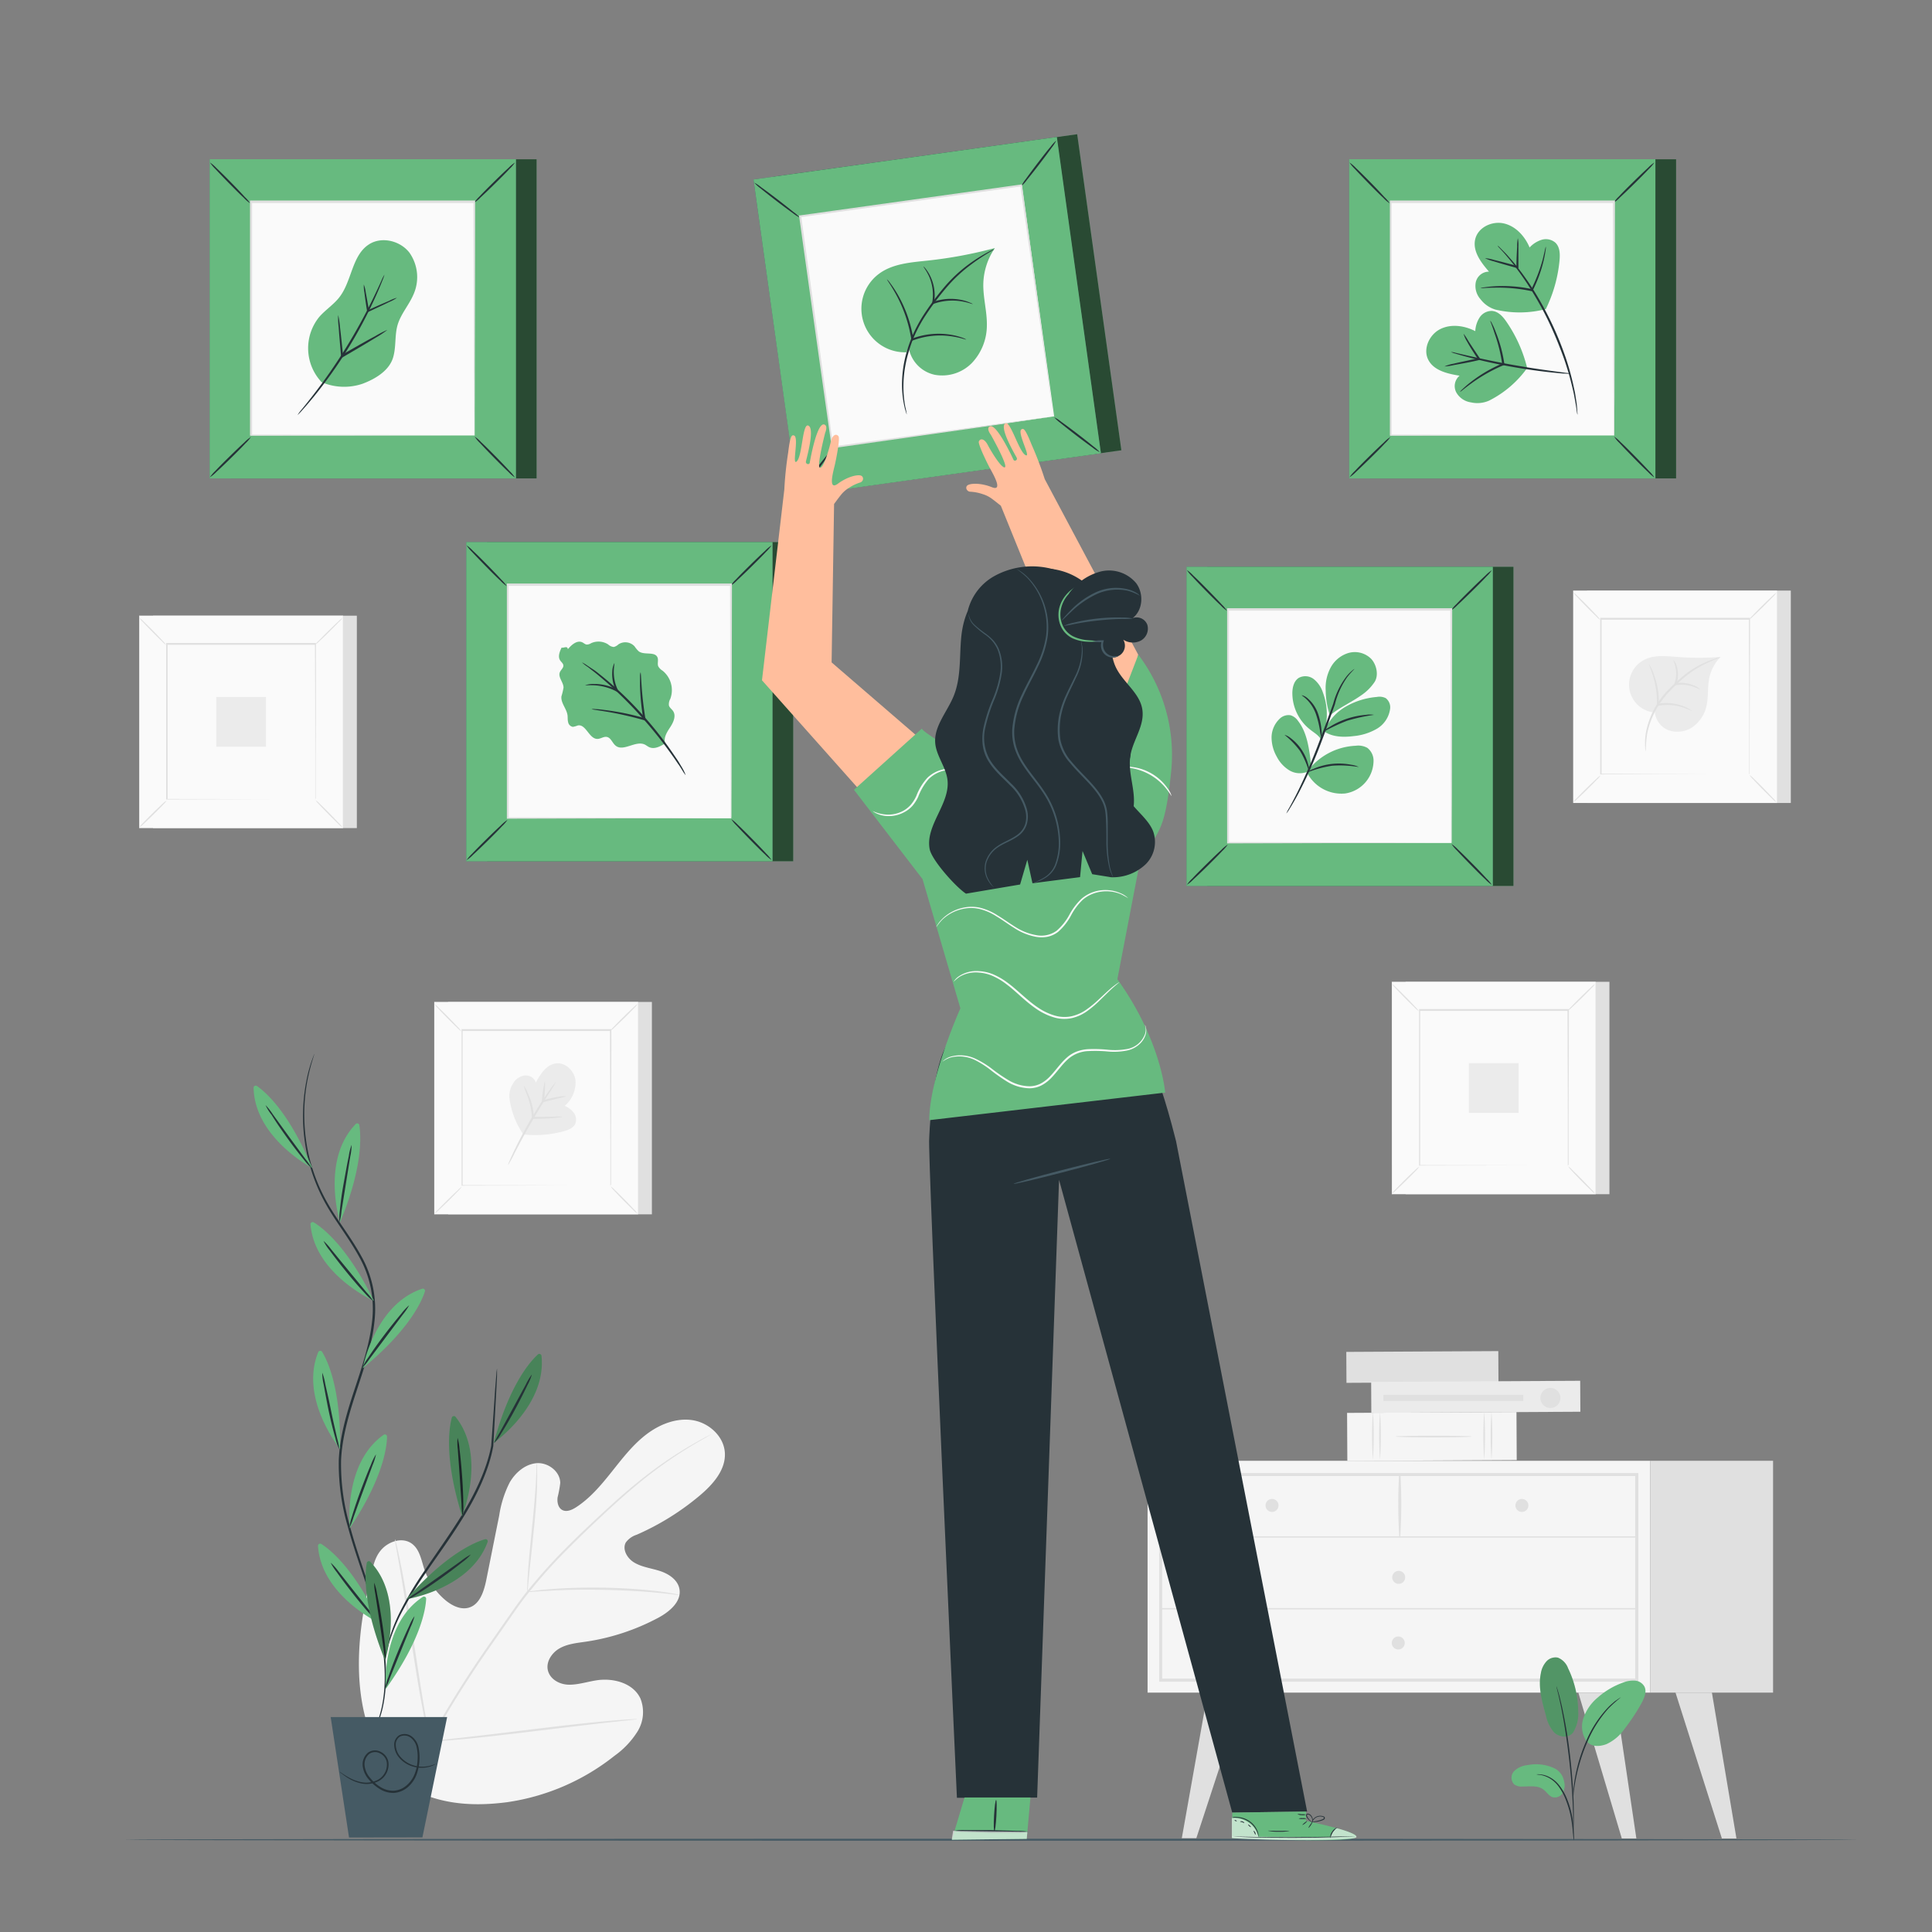 <svg xmlns="http://www.w3.org/2000/svg" viewBox="0 0 500 500"><rect x="0" y="0" width="500" height="500" fill="#808080" stroke="none"/><g id="freepik--background-complete--inject-66"><rect x="39.61" y="159.34" width="52.74" height="54.97" style="fill:#e0e0e0"></rect><rect x="36.03" y="159.34" width="52.74" height="54.97" style="fill:#fafafa"></rect><path d="M88.79,214.33H36v-55H88.79Zm-52.74,0h52.7V159.36H36.05Z" style="fill:#e0e0e0"></path><rect x="43.12" y="166.73" width="38.56" height="40.19" style="fill:#fafafa"></rect><path d="M43.12,207.19a5.83,5.83,0,0,1-.95,1.11c-.61.65-1.48,1.53-2.45,2.48s-1.86,1.81-2.52,2.41a6.41,6.41,0,0,1-1.11.93A6,6,0,0,1,37,213c.62-.65,1.49-1.53,2.46-2.49s1.87-1.81,2.52-2.42A6,6,0,0,1,43.12,207.19Z" style="fill:#e0e0e0"></path><path d="M81.68,207.09a6.35,6.35,0,0,1,1.11.95c.65.62,1.53,1.48,2.48,2.45s1.81,1.86,2.41,2.52a5.84,5.84,0,0,1,.93,1.12,6.42,6.42,0,0,1-1.1-.95c-.65-.62-1.53-1.48-2.49-2.46s-1.81-1.86-2.42-2.52A6,6,0,0,1,81.68,207.09Z" style="fill:#e0e0e0"></path><path d="M81.58,166.84a5.39,5.39,0,0,1,1-1.11c.61-.65,1.48-1.53,2.45-2.48s1.86-1.81,2.52-2.42a5.65,5.65,0,0,1,1.11-.92,6.42,6.42,0,0,1-1,1.1c-.61.65-1.48,1.53-2.45,2.49s-1.87,1.81-2.53,2.41A6.18,6.18,0,0,1,81.58,166.84Z" style="fill:#e0e0e0"></path><path d="M43,166.94a6.19,6.19,0,0,1-1.11-1c-.65-.61-1.53-1.48-2.48-2.45S37.62,161.67,37,161a5.52,5.52,0,0,1-.93-1.11,6.42,6.42,0,0,1,1.1.95c.65.61,1.53,1.48,2.49,2.45s1.81,1.87,2.41,2.53A6,6,0,0,1,43,166.94Z" style="fill:#e0e0e0"></path><path d="M81.58,206.92a.58.58,0,0,1,0-.19c0-.14,0-.32,0-.56,0-.51,0-1.23,0-2.17,0-1.91,0-4.68,0-8.2,0-7,0-17.06-.07-29.07l.14.15-38.44,0h0l.17-.17c0,14.75,0,28.55,0,40.19l-.15-.14,27.84.07,7.83,0,2.06,0h.73s-.06,0-.17,0h-.52l-2,0-7.79,0-27.94.08H43v-.15c0-11.64,0-25.44,0-40.19v-.17h.18l38.44,0h.15v.15c0,12.05,0,22.11-.07,29.17,0,3.5,0,6.26,0,8.16,0,.93,0,1.64,0,2.14,0,.23,0,.41,0,.54Z" style="fill:#e0e0e0"></path><rect x="55.97" y="180.39" width="12.87" height="12.87" style="fill:#ebebeb"></rect><rect x="363.78" y="254.09" width="52.74" height="54.97" style="fill:#e0e0e0"></rect><rect x="360.21" y="254.09" width="52.74" height="54.97" style="fill:#fafafa"></rect><path d="M413,309.08H360.19v-55H413Zm-52.74,0h52.71V254.11H360.22Z" style="fill:#e0e0e0"></path><rect x="367.3" y="261.48" width="38.56" height="40.19" style="fill:#fafafa"></rect><path d="M367.3,301.94a6.35,6.35,0,0,1-.95,1.11c-.62.65-1.49,1.53-2.46,2.48s-1.86,1.81-2.51,2.41a6.22,6.22,0,0,1-1.12.93,6.42,6.42,0,0,1,.95-1.1c.61-.65,1.48-1.53,2.45-2.49s1.87-1.81,2.53-2.42A6.59,6.59,0,0,1,367.3,301.94Z" style="fill:#e0e0e0"></path><path d="M405.85,301.84a6.35,6.35,0,0,1,1.11,1c.65.62,1.53,1.49,2.49,2.46s1.8,1.86,2.41,2.51a5.85,5.85,0,0,1,.92,1.12,6.42,6.42,0,0,1-1.1-.95c-.65-.61-1.53-1.48-2.49-2.45s-1.81-1.87-2.41-2.53A6.41,6.41,0,0,1,405.85,301.84Z" style="fill:#e0e0e0"></path><path d="M405.75,261.59a5.83,5.83,0,0,1,.95-1.11c.62-.65,1.48-1.53,2.45-2.48s1.86-1.81,2.52-2.41a5.87,5.87,0,0,1,1.11-.93,6,6,0,0,1-.94,1.1c-.62.65-1.48,1.53-2.46,2.49s-1.86,1.81-2.52,2.41A6.41,6.41,0,0,1,405.75,261.59Z" style="fill:#e0e0e0"></path><path d="M367.19,261.69a7.06,7.06,0,0,1-1.1-.95c-.65-.62-1.53-1.49-2.49-2.46s-1.81-1.86-2.41-2.51a6.82,6.82,0,0,1-.93-1.12,6.42,6.42,0,0,1,1.1.95c.65.61,1.53,1.48,2.49,2.45s1.81,1.87,2.42,2.53A6,6,0,0,1,367.19,261.69Z" style="fill:#e0e0e0"></path><path d="M405.75,301.67a1.31,1.31,0,0,1,0-.19c0-.14,0-.32,0-.56,0-.51,0-1.23,0-2.17,0-1.91,0-4.68,0-8.19,0-7-.05-17.07-.08-29.08l.15.15-38.45,0h0l.17-.17c0,14.75,0,28.55,0,40.19l-.14-.14,27.84.07,7.82,0,2.07,0h0l-2,0-7.79,0-27.93.07h-.15v-.15c0-11.64,0-25.44,0-40.19v-.17h.17l38.45,0h.15v.15c0,12-.06,22.11-.08,29.17,0,3.5,0,6.26,0,8.16,0,.93,0,1.64,0,2.14,0,.23,0,.41,0,.55S405.75,301.68,405.75,301.67Z" style="fill:#e0e0e0"></path><rect x="380.14" y="275.14" width="12.87" height="12.87" style="fill:#ebebeb"></rect><rect x="115.97" y="259.3" width="52.74" height="54.97" style="fill:#e0e0e0"></rect><rect x="112.4" y="259.3" width="52.74" height="54.97" style="fill:#fafafa"></rect><path d="M165.15,314.28H112.38v-55h52.77Zm-52.73,0h52.7V259.31h-52.7Z" style="fill:#e0e0e0"></path><rect x="119.42" y="266.69" width="38.56" height="40.19" style="fill:#fafafa"></rect><path d="M119.49,307.15a7.06,7.06,0,0,1-.95,1.1c-.62.65-1.48,1.53-2.45,2.49s-1.87,1.8-2.52,2.41a6.36,6.36,0,0,1-1.12.93,5.83,5.83,0,0,1,1-1.11c.61-.65,1.48-1.53,2.46-2.49s1.86-1.81,2.52-2.41A5.53,5.53,0,0,1,119.49,307.15Z" style="fill:#e0e0e0"></path><path d="M158.05,307.05a6.42,6.42,0,0,1,1.1.95c.65.61,1.53,1.48,2.49,2.45s1.8,1.86,2.41,2.52a7.06,7.06,0,0,1,.93,1.11,5.51,5.51,0,0,1-1.11-.94c-.65-.62-1.53-1.49-2.49-2.46s-1.81-1.87-2.41-2.52A5.53,5.53,0,0,1,158.05,307.05Z" style="fill:#e0e0e0"></path><path d="M157.94,266.79a7.06,7.06,0,0,1,.95-1.1c.62-.65,1.48-1.53,2.45-2.49s1.86-1.81,2.52-2.41a6.36,6.36,0,0,1,1.12-.93A6,6,0,0,1,164,261c-.62.65-1.48,1.54-2.46,2.49s-1.86,1.81-2.52,2.42A6,6,0,0,1,157.94,266.79Z" style="fill:#e0e0e0"></path><path d="M119.38,266.89a6.42,6.42,0,0,1-1.1-.95c-.65-.62-1.53-1.48-2.49-2.45s-1.81-1.86-2.41-2.52a7.06,7.06,0,0,1-.93-1.11,5.66,5.66,0,0,1,1.1.94c.65.62,1.54,1.49,2.49,2.46s1.81,1.86,2.42,2.52A6,6,0,0,1,119.38,266.89Z" style="fill:#e0e0e0"></path><path d="M157.94,306.88a1.57,1.57,0,0,1,0-.2c0-.13,0-.32,0-.56,0-.5,0-1.23,0-2.17,0-1.9,0-4.67,0-8.19,0-7-.05-17.07-.08-29.07l.15.14-38.45,0h0l.17-.17c0,14.75,0,28.55,0,40.19l-.14-.15,27.84.08,7.82,0,2.07,0h0l-2,0-7.79,0-27.93.07h-.15v-.14c0-11.64,0-25.44,0-40.19v-.18h.17l38.45,0h.15v.15c0,12-.06,22.1-.08,29.17,0,3.5,0,6.26,0,8.15,0,.93,0,1.65,0,2.14,0,.24,0,.42,0,.55A1.23,1.23,0,0,1,157.94,306.88Z" style="fill:#e0e0e0"></path><path d="M135.51,293.6a28.48,28.48,0,0,0,10.24-.79c1.25-.33,2.62-.86,3.14-2a3,3,0,0,0-.39-2.82,5.57,5.57,0,0,0-2.35-1.79,8,8,0,0,0,2.79-6.6c-.31-2.46-2.6-4.7-5.06-4.39s-4,2.75-5.21,4.93a2.75,2.75,0,0,0-3-1.79,4.1,4.1,0,0,0-2.93,2.13,5.87,5.87,0,0,0-.91,3.62,21.39,21.39,0,0,0,3.64,9.54" style="fill:#ebebeb"></path><path d="M131.49,301.52a3.45,3.45,0,0,1,.32-.93c.24-.58.61-1.41,1.09-2.43.95-2,2.36-4.81,4.07-7.79s3.4-5.58,4.68-7.43c.64-.92,1.18-1.66,1.56-2.16s.61-.77.64-.74a30.68,30.68,0,0,1-1.89,3.1c-1.2,1.9-2.83,4.53-4.54,7.49s-3.16,5.7-4.19,7.69A30.92,30.92,0,0,1,131.49,301.52Z" style="fill:#e0e0e0"></path><path d="M145.51,289c0,.16-3.35.58-7.64.56h-.24l0-.25c0-.16,0-.34,0-.52a18.38,18.38,0,0,0-1.29-5.54,11.49,11.49,0,0,1-.76-2.28,9.82,9.82,0,0,1,1.1,2.14,15.78,15.78,0,0,1,1.47,5.64c0,.18,0,.37,0,.54l-.26-.25c2.13,0,4,0,5.41-.05A12.33,12.33,0,0,1,145.51,289Z" style="fill:#e0e0e0"></path><path d="M146.47,283.74c0,.12-2.46.59-5.49,1.4l-.37.09-.36.09,0-.36a27.69,27.69,0,0,1,.78-5.23,28.57,28.57,0,0,1-.27,5.28l-.32-.28.38-.09a37.7,37.7,0,0,1,3.93-.83A4.5,4.5,0,0,1,146.47,283.74Z" style="fill:#e0e0e0"></path><rect x="410.72" y="152.84" width="52.74" height="54.97" style="fill:#e0e0e0"></rect><rect x="407.15" y="152.84" width="52.74" height="54.97" style="fill:#fafafa"></rect><path d="M459.9,207.83H407.13v-55H459.9Zm-52.74,0h52.71V152.85H407.16Z" style="fill:#e0e0e0"></path><rect x="414.24" y="160.23" width="38.56" height="40.19" style="fill:#fafafa"></rect><path d="M414.24,200.69a6.85,6.85,0,0,1-1,1.1c-.61.65-1.48,1.53-2.45,2.49s-1.86,1.8-2.52,2.41a6.56,6.56,0,0,1-1.11.93,5.63,5.63,0,0,1,.95-1.1c.61-.65,1.48-1.54,2.45-2.49s1.87-1.82,2.53-2.42A5.65,5.65,0,0,1,414.24,200.69Z" style="fill:#e0e0e0"></path><path d="M452.79,200.59a5.83,5.83,0,0,1,1.11.95c.65.62,1.53,1.48,2.48,2.45s1.81,1.86,2.42,2.52a6,6,0,0,1,.92,1.11,6,6,0,0,1-1.1-.94c-.65-.62-1.53-1.49-2.49-2.46s-1.81-1.87-2.41-2.52A6.41,6.41,0,0,1,452.79,200.59Z" style="fill:#e0e0e0"></path><path d="M452.69,160.33a6.42,6.42,0,0,1,.95-1.1c.62-.65,1.48-1.53,2.45-2.49s1.86-1.8,2.52-2.41a7.06,7.06,0,0,1,1.11-.93,5.51,5.51,0,0,1-.94,1.11c-.62.64-1.49,1.53-2.46,2.48s-1.86,1.82-2.52,2.42A6,6,0,0,1,452.69,160.33Z" style="fill:#e0e0e0"></path><path d="M414.13,160.43a5.83,5.83,0,0,1-1.11-1c-.65-.61-1.52-1.48-2.48-2.45s-1.81-1.86-2.41-2.52a6.41,6.41,0,0,1-.93-1.11,6,6,0,0,1,1.1.94c.65.62,1.53,1.49,2.49,2.46s1.81,1.87,2.42,2.52A6,6,0,0,1,414.13,160.43Z" style="fill:#e0e0e0"></path><path d="M452.69,200.42a1.57,1.57,0,0,1,0-.2c0-.13,0-.32,0-.56,0-.5,0-1.23,0-2.17,0-1.9,0-4.67,0-8.19,0-7-.05-17.07-.08-29.07l.15.15-38.45,0h0l.17-.17c0,14.75,0,28.55,0,40.19l-.14-.15,27.84.08,7.82,0H450l-7.79,0-27.93.08h-.15v-.15c0-11.64,0-25.44,0-40.19v-.17h.17l38.45,0h.15v.15c0,12-.06,22.1-.08,29.17,0,3.5,0,6.26,0,8.15,0,.93,0,1.65,0,2.15,0,.23,0,.41,0,.54S452.69,200.42,452.69,200.42Z" style="fill:#e0e0e0"></path><path d="M427.73,184.34a7.23,7.23,0,0,1-2.06-13.65c2.53-1.23,5.49-.89,8.28-.68a72.89,72.89,0,0,0,11.35,0,11,11,0,0,0-2.95,5.51c-.46,2.28-.19,4.66-.66,6.93a9.11,9.11,0,0,1-3.52,5.62,6.92,6.92,0,0,1-6.46.86,5.58,5.58,0,0,1-3.46-5.33" style="fill:#ebebeb"></path><path d="M445.14,170.13c0,.1-1.78.62-4.46,2A25.53,25.53,0,0,0,436.3,175a50,50,0,0,0-4.69,4.43,22,22,0,0,0-5.28,10.25,28,28,0,0,0-.39,4.83,5.09,5.09,0,0,1-.18-1.3,15.62,15.62,0,0,1,.2-3.6,21.42,21.42,0,0,1,5.27-10.53,44,44,0,0,1,4.77-4.45,23.93,23.93,0,0,1,4.52-2.84,26.91,26.91,0,0,1,3.34-1.32A6.3,6.3,0,0,1,445.14,170.13Z" style="fill:#e0e0e0"></path><path d="M437.88,184c0,.08-.9-.46-2.45-.95a13.12,13.12,0,0,0-6.3-.39l-.31.05v-.32c0-.28,0-.58,0-.89a23.22,23.22,0,0,0-1.13-6.91c-.55-1.72-1-2.73-1-2.77s.19.22.44.67a16.44,16.44,0,0,1,.88,2,20.68,20.68,0,0,1,1.3,7c0,.31,0,.62,0,.91l-.31-.26a12.27,12.27,0,0,1,6.51.57,11,11,0,0,1,1.77.85C437.7,183.85,437.9,184,437.88,184Z" style="fill:#e0e0e0"></path><path d="M440,178.43c-.05.07-.67-.33-1.78-.71a9.4,9.4,0,0,0-4.47-.41l-.15,0-.44.07.16-.42a7.74,7.74,0,0,0,.29-4.34c-.24-1.12-.6-1.75-.52-1.79a3.7,3.7,0,0,1,.87,1.69,7.21,7.21,0,0,1-.16,4.63l-.29-.35.16,0a8.66,8.66,0,0,1,4.69.59A4,4,0,0,1,440,178.43Z" style="fill:#e0e0e0"></path><rect x="296.99" y="378.05" width="130.1" height="60" style="fill:#f5f5f5"></rect><path d="M424,435.22H300v-54H424Zm-123.22-.81H423.19V382H300.78Z" style="fill:#e0e0e0"></path><rect x="427.09" y="378.05" width="31.78" height="60" style="fill:#e0e0e0"></rect><path d="M300.37,397.92H423.59a.16.16,0,0,0,0-.32H300.37a.16.16,0,0,0,0,.32Z" style="fill:#e0e0e0"></path><path d="M362.38,397.76a136.38,136.38,0,0,0,.05-16.3.17.17,0,0,0-.34,0,136.38,136.38,0,0,0,.05,16.3.12.12,0,0,0,.24,0Z" style="fill:#e0e0e0"></path><path d="M395.55,389.61a1.68,1.68,0,1,1-1.68-1.68A1.68,1.68,0,0,1,395.55,389.61Z" style="fill:#e0e0e0"></path><path d="M330.88,389.61a1.68,1.68,0,1,1-1.67-1.68A1.68,1.68,0,0,1,330.88,389.61Z" style="fill:#e0e0e0"></path><path d="M363.66,408.22a1.68,1.68,0,1,1-1.68-1.68A1.68,1.68,0,0,1,363.66,408.22Z" style="fill:#e0e0e0"></path><polygon points="312.55 438.05 305.85 475.72 309.61 475.72 321.96 438.05 312.55 438.05" style="fill:#e0e0e0"></polygon><polygon points="417.89 438.05 423.49 475.79 419.72 475.79 408.47 438.05 417.89 438.05" style="fill:#e0e0e0"></polygon><polygon points="443.04 438.05 449.39 475.79 445.62 475.79 433.62 438.05 443.04 438.05" style="fill:#e0e0e0"></polygon><path d="M363.55,425.2a1.68,1.68,0,1,1-1.68-1.68A1.68,1.68,0,0,1,363.55,425.2Z" style="fill:#e0e0e0"></path><path d="M300.37,416.5H423.59a.16.16,0,0,0,0-.32H300.37a.16.16,0,0,0,0,.32Z" style="fill:#e0e0e0"></path><rect x="364.13" y="334.12" width="8.01" height="39.34" transform="translate(719.97 -16.21) rotate(89.7)" style="fill:#e0e0e0"></rect><rect x="364.38" y="349.86" width="12.44" height="43.84" transform="translate(740.41 -0.78) rotate(89.7)" style="fill:#f5f5f5"></rect><path d="M384.11,377.8a88.18,88.18,0,0,1,0-12.45,92.37,92.37,0,0,1,0,12.45Z" style="fill:#e0e0e0"></path><path d="M386,377.8a88.18,88.18,0,0,1,0-12.45,92.37,92.37,0,0,1,0,12.45Z" style="fill:#e0e0e0"></path><path d="M355.3,377.8a92.37,92.37,0,0,1,0-12.45,88.18,88.18,0,0,1,0,12.45Z" style="fill:#e0e0e0"></path><path d="M357.15,377.8a88.18,88.18,0,0,1,0-12.45,92.37,92.37,0,0,1,0,12.45Z" style="fill:#e0e0e0"></path><path d="M361.17,371.77c0-.11,4.42-.21,9.87-.21s9.88.1,9.88.21-4.42.22-9.88.22S361.17,371.89,361.17,371.77Z" style="fill:#e0e0e0"></path><rect x="377.94" y="334.46" width="8.01" height="54.1" transform="translate(741.43 -22.34) rotate(89.7)" style="fill:#ebebeb"></rect><path d="M401.27,364.38a2.59,2.59,0,1,1,2.56-2.59A2.58,2.58,0,0,1,401.27,364.38Z" style="fill:#e0e0e0"></path><rect x="375.33" y="343.68" width="1.6" height="36.22" transform="translate(737.92 -14.35) rotate(90)" style="fill:#e0e0e0"></rect><path d="M103.73,461.46c-13-13.8-12.38-34.26-8.1-51.89.71-2.94,1-6.13,3-8.44s5.6-3.4,8-1.6c2,1.49,2.41,4.25,3.2,6.62a17.82,17.82,0,0,0,5.57,8.08c1.69,1.37,3.9,2.45,6,1.81,2.85-.88,3.89-4.35,4.48-7.3q1.65-8.25,3.31-16.5a28.21,28.21,0,0,1,2.71-8.57c1.5-2.6,4.06-4.78,7-5s6.09,2.14,6.09,5.14a29.51,29.51,0,0,1-.68,3.69c-.17,1.24.12,2.71,1.21,3.29s2.46,0,3.52-.68c3.65-2.34,6.51-5.75,9.23-9.16s5.4-6.93,8.84-9.6,7.78-4.45,12.05-3.82,8.23,4.18,8.44,8.54-3.09,8.09-6.43,10.91a67,67,0,0,1-16.4,10.21,5.58,5.58,0,0,0-2.81,2c-1,1.83.41,4.17,2.22,5.22,2,1.19,4.48,1.45,6.72,2.2s4.52,2.28,4.94,4.63c.58,3.26-2.6,5.9-5.5,7.45a57.64,57.64,0,0,1-18.68,6.17c-2.33.34-4.76.56-6.82,1.72s-3.67,3.6-3,5.89S145,436,147.34,436s4.65-.76,7-1.13c4.37-.68,9.54.68,11.41,4.72a9.52,9.52,0,0,1-.72,8.45,22.19,22.19,0,0,1-6,6.36,57.93,57.93,0,0,1-27.73,12c-10.07,1.31-19,.39-27.58-5" style="fill:#f5f5f5"></path><path d="M100.76,474.57a132.68,132.68,0,0,1,9.86-23.29A267.6,267.6,0,0,1,127,425q2.34-3.37,4.64-6.66c1.53-2.18,3.05-4.35,4.66-6.37a136.76,136.76,0,0,1,9.95-11.11c3.34-3.38,6.62-6.47,9.72-9.33s6-5.47,8.83-7.73a107.69,107.69,0,0,1,13.91-9.7c1.73-1,3.09-1.75,4-2.24l1.07-.55a1.92,1.92,0,0,1,.37-.17l-.35.22-1,.6c-.92.52-2.26,1.29-4,2.33A113.57,113.57,0,0,0,165,384.12c-2.76,2.28-5.68,4.9-8.76,7.77s-6.35,6-9.67,9.35a135.53,135.53,0,0,0-9.88,11.09c-1.61,2-3.11,4.16-4.64,6.35l-4.64,6.66a279.2,279.2,0,0,0-16.39,26.18,134.87,134.87,0,0,0-9.92,23.17" style="fill:#e0e0e0"></path><path d="M136.46,412a7.11,7.11,0,0,1,0-1.32c0-.84.07-2.07.17-3.58.19-3,.6-7.18,1.06-11.77s.82-8.75,1-11.76c.08-1.51.13-2.73.15-3.57a5.62,5.62,0,0,1,.11-1.32A7.44,7.44,0,0,1,139,380c0,.84.05,2.07,0,3.58,0,3-.33,7.21-.79,11.8s-.9,8.62-1.23,11.75c-.14,1.42-.25,2.61-.35,3.56A5.61,5.61,0,0,1,136.46,412Z" style="fill:#e0e0e0"></path><path d="M175.82,412.78a10.3,10.3,0,0,1-1.55-.14c-1-.11-2.42-.29-4.19-.44-3.55-.35-8.47-.65-13.91-.75s-10.37,0-13.93.23c-1.79.09-3.23.19-4.22.26a8.75,8.75,0,0,1-1.56.06,7.69,7.69,0,0,1,1.54-.27c1-.14,2.43-.31,4.21-.44,3.57-.3,8.51-.49,14-.4a136,136,0,0,1,13.94.91c1.77.21,3.2.45,4.19.63A8,8,0,0,1,175.82,412.78Z" style="fill:#e0e0e0"></path><path d="M111.23,450.68a1.82,1.82,0,0,1-.17-.52q-.15-.6-.36-1.5c-.31-1.31-.71-3.22-1.17-5.58-.93-4.72-2-11.27-3.1-18.53s-2.1-13.82-2.93-18.55c-.41-2.3-.75-4.19-1-5.6-.1-.61-.19-1.12-.26-1.53a2,2,0,0,1,0-.54,2.09,2.09,0,0,1,.16.52q.15.6.36,1.5c.31,1.31.71,3.22,1.18,5.58.92,4.72,2,11.27,3.09,18.53s2.11,13.82,2.93,18.55l1,5.6c.1.61.19,1.12.26,1.53A1.84,1.84,0,0,1,111.23,450.68Z" style="fill:#e0e0e0"></path><path d="M164.94,444.89a1.83,1.83,0,0,1-.54.11l-1.56.18-5.76.63c-4.86.54-11.56,1.35-19,2.25s-14.13,1.66-19,2.1c-2.43.21-4.4.37-5.77.45l-1.57.08a.28.28,0,1,1,0-.11l1.56-.19,5.76-.63c4.85-.53,11.56-1.34,19-2.25s14.12-1.66,19-2.09c2.44-.22,4.41-.37,5.78-.45l1.57-.09A2.9,2.9,0,0,1,164.94,444.89Z" style="fill:#e0e0e0"></path></g><g id="freepik--Floor--inject-66"><path d="M480.92,476.12c0,.15-100.49.26-224.42.26s-224.44-.11-224.44-.26,100.47-.26,224.44-.26S480.92,476,480.92,476.12Z" style="fill:#455a64"></path></g><g id="freepik--Collection--inject-66"><rect x="126.05" y="140.3" width="79.23" height="82.59" style="fill:#67BA7F"></rect><g style="opacity:0.6"><rect x="126.05" y="140.3" width="79.23" height="82.59"></rect></g><rect x="120.68" y="140.3" width="79.23" height="82.59" style="fill:#455a64"></rect><path d="M199.93,222.92H120.66V140.28h79.27Z" style="fill:#67BA7F"></path><rect x="131.33" y="151.4" width="57.93" height="60.38" style="fill:#fafafa"></rect><path d="M131.33,212.19a9,9,0,0,1-1.43,1.66c-.92,1-2.22,2.3-3.68,3.74s-2.8,2.71-3.79,3.62a8.74,8.74,0,0,1-1.67,1.39,9.28,9.28,0,0,1,1.42-1.65c.93-1,2.23-2.3,3.69-3.74s2.81-2.72,3.79-3.63A9.53,9.53,0,0,1,131.33,212.19Z" style="fill:#263238"></path><path d="M189.26,212a10.57,10.57,0,0,1,1.66,1.43c1,.93,2.3,2.23,3.73,3.68s2.72,2.8,3.63,3.79a9.68,9.68,0,0,1,1.39,1.67,9,9,0,0,1-1.66-1.42c-1-.92-2.3-2.23-3.74-3.69s-2.72-2.8-3.62-3.79A8.61,8.61,0,0,1,189.26,212Z" style="fill:#263238"></path><path d="M189.1,151.57a8.78,8.78,0,0,1,1.43-1.67c.92-1,2.22-2.29,3.68-3.73s2.8-2.71,3.79-3.62a9.09,9.09,0,0,1,1.67-1.4,9.51,9.51,0,0,1-1.42,1.66c-.93,1-2.23,2.3-3.69,3.74s-2.81,2.72-3.79,3.63A9.11,9.11,0,0,1,189.1,151.57Z" style="fill:#263238"></path><path d="M131.17,151.71a9.35,9.35,0,0,1-1.66-1.43c-1-.92-2.3-2.22-3.73-3.68s-2.72-2.79-3.63-3.78a9.48,9.48,0,0,1-1.39-1.68,9.35,9.35,0,0,1,1.66,1.43c1,.92,2.3,2.22,3.74,3.69s2.72,2.8,3.62,3.79A9.16,9.16,0,0,1,131.17,151.71Z" style="fill:#263238"></path><path d="M189.1,211.79s0-.1,0-.29,0-.49,0-.85c0-.75,0-1.84,0-3.26,0-2.86,0-7-.06-12.3,0-10.58-.07-25.65-.11-43.69l.22.23-57.76,0h0l.26-.26c0,22.17,0,42.9,0,60.39l-.22-.22,41.83.11,11.75.06,3.11,0,.8,0h-.76l-3.06,0-11.7.06-42,.11h-.22v-.22c0-17.49,0-38.22,0-60.39v-.25h.27l57.76,0h.22v.22c0,18.1-.08,33.22-.11,43.83,0,5.26-.05,9.41-.06,12.26,0,1.39,0,2.47,0,3.21,0,.35,0,.62,0,.82S189.1,211.79,189.1,211.79Z" style="fill:#e0e0e0"></path><path d="M145.32,167.65c-.49,1-1,2.32-.34,3.28.28.42.76.75.81,1.25.08.67-.63,1.15-.89,1.77-.55,1.29.93,2.6.94,4a16.48,16.48,0,0,1-.54,2.26c-.2,1.7,1.29,3.13,1.56,4.81.1.62,0,1.25.17,1.85a1.5,1.5,0,0,0,1.22,1.24,6,6,0,0,0,1.28-.36c2.12-.43,2.92,3.5,5.08,3.48.84,0,1.61-.67,2.44-.51,1.07.2,1.42,1.58,2.28,2.26,2,1.64,5.18-1.42,7.54-.29.4.19.73.49,1.14.67,1.34.63,2.89-.18,4.15-1-.5-1.42.46-2.9,1.29-4.16s1.59-2.94.74-4.19c-.35-.51-.94-.88-1.08-1.48a2.84,2.84,0,0,1,.36-1.66,6.46,6.46,0,0,0-2-7.3,3.13,3.13,0,0,1-1.1-1.1c-.31-.71.08-1.57-.2-2.3-.65-1.67-3.45-.53-4.88-1.62a7.81,7.81,0,0,1-1.07-1.28,3.25,3.25,0,0,0-4.17-.51,2.73,2.73,0,0,1-1.2.68,2.44,2.44,0,0,1-1.46-.66,4.61,4.61,0,0,0-4.42-.32,2.12,2.12,0,0,1-1.06.35c-.46,0-.81-.39-1.22-.58-1.35-.62-2.78.64-3.73,1.79-.13-1-1-.25-1.62-.42" style="fill:#67BA7F"></path><path d="M177.45,200.63a9.05,9.05,0,0,1-.88-1.29c-.27-.43-.61-1-1-1.54s-.85-1.27-1.38-2a111.8,111.8,0,0,0-8.84-11,103.17,103.17,0,0,0-10.15-9.74c-.69-.59-1.33-1.1-1.9-1.53s-1-.82-1.46-1.11a8.92,8.92,0,0,1-1.23-1,9.05,9.05,0,0,1,1.35.81c.43.27.93.63,1.52,1s1.24.9,1.95,1.47a86.92,86.92,0,0,1,10.3,9.68,93.15,93.15,0,0,1,8.76,11.09c.51.75,1,1.44,1.32,2s.7,1.14.94,1.59A9.55,9.55,0,0,1,177.45,200.63Z" style="fill:#263238"></path><path d="M165.78,174c.07,0,.12,1.34.27,3.53s.45,5.22,1,8.57l.07.4-.4-.11-.83-.23a88.82,88.82,0,0,0-9-2c-2.33-.38-3.78-.56-3.77-.64a3.42,3.42,0,0,1,1,0c.66,0,1.62.13,2.79.28a64.21,64.21,0,0,1,9.08,1.83l.83.23-.32.3a62.34,62.34,0,0,1-.87-8.64c0-1.1,0-2,0-2.6A3,3,0,0,1,165.78,174Z" style="fill:#263238"></path><path d="M159,171.62c.08,0-.12.8-.15,2.09a10.85,10.85,0,0,0,1.08,4.91l.34.7-.7-.36-.53-.27a14,14,0,0,0-5.3-1.34c-1.41-.07-2.29.05-2.3,0a5.74,5.74,0,0,1,2.31-.34,12.5,12.5,0,0,1,5.51,1.24l.56.29-.36.34a9.94,9.94,0,0,1-1-5.15A4.83,4.83,0,0,1,159,171.62Z" style="fill:#263238"></path><rect x="205.64" y="39.85" width="79.23" height="82.59" transform="translate(-8.87 34.72) rotate(-7.96)" style="fill:#67BA7F"></rect><g style="opacity:0.6"><rect x="205.64" y="39.85" width="79.23" height="82.59" transform="translate(-8.87 34.72) rotate(-7.96)"></rect></g><rect x="200.33" y="40.59" width="79.23" height="82.59" transform="translate(-9.02 34) rotate(-7.96)" style="fill:#455a64"></rect><path d="M284.92,117.32l-78.52,11L195,46.45l78.51-11Z" style="fill:#67BA7F"></path><rect x="210.98" y="51.69" width="57.93" height="60.38" transform="translate(-9.02 34) rotate(-7.96)" style="fill:#fafafa"></rect><path d="M215.49,116.19A9.07,9.07,0,0,1,214.3,118c-.78,1.1-1.88,2.59-3.13,4.21s-2.39,3.08-3.24,4.11a8.68,8.68,0,0,1-1.47,1.61,9.74,9.74,0,0,1,1.18-1.83c.78-1.1,1.89-2.59,3.14-4.22s2.4-3.08,3.25-4.11A8.89,8.89,0,0,1,215.49,116.19Z" style="fill:#263238"></path><path d="M272.84,108a8.7,8.7,0,0,1,1.84,1.18c1.1.78,2.59,1.89,4.21,3.13s3.08,2.4,4.11,3.25a8.89,8.89,0,0,1,1.61,1.46,8.75,8.75,0,0,1-1.83-1.17c-1.1-.79-2.59-1.89-4.22-3.14s-3.08-2.4-4.12-3.25A9.49,9.49,0,0,1,272.84,108Z" style="fill:#263238"></path><path d="M264.31,48.15a10.45,10.45,0,0,1,1.19-1.84c.78-1.09,1.88-2.58,3.13-4.21S271,39,271.88,38a9.37,9.37,0,0,1,1.46-1.61,9.33,9.33,0,0,1-1.18,1.84c-.78,1.09-1.89,2.58-3.14,4.21s-2.4,3.08-3.25,4.12A8.17,8.17,0,0,1,264.31,48.15Z" style="fill:#263238"></path><path d="M207,56.32a10,10,0,0,1-1.84-1.19c-1.1-.78-2.58-1.88-4.21-3.13s-3.07-2.39-4.11-3.24a9.62,9.62,0,0,1-1.61-1.47A9.13,9.13,0,0,1,197,48.47c1.1.78,2.59,1.89,4.22,3.14s3.08,2.4,4.12,3.25A9,9,0,0,1,207,56.32Z" style="fill:#263238"></path><path d="M272.65,107.8a1.38,1.38,0,0,1-.06-.29l-.12-.83c-.12-.75-.28-1.83-.48-3.23-.41-2.83-1-7-1.76-12.18-1.49-10.47-3.62-25.38-6.16-43.24l.25.19-57.2,8h0l.22-.29c3.06,22,5.91,42.49,8.32,59.81l-.25-.19,41.45-5.67,11.64-1.57,3.08-.41.8-.1a1.17,1.17,0,0,1,.28,0l-.25,0c-.19,0-.45.06-.77.12l-3,.44L257,110.09,215.46,116l-.21,0,0-.22C212.79,98.51,209.9,78,206.82,56l0-.26.25,0h0l57.21-8,.22,0,0,.22C267,65.89,269,80.87,270.46,91.38c.71,5.22,1.26,9.33,1.64,12.15.18,1.38.32,2.45.42,3.19.05.34.08.61.1.81Z" style="fill:#e0e0e0"></path><path d="M234.56,91.17a11.27,11.27,0,0,1-7-20.37c3.53-2.58,8.17-2.89,12.52-3.36a113.22,113.22,0,0,0,17.4-3.25,17.14,17.14,0,0,0-3,9.28c-.07,3.63,1,7.2.92,10.82a14.19,14.19,0,0,1-3.83,9.6A10.75,10.75,0,0,1,241.94,97a8.68,8.68,0,0,1-6.8-7.2" style="fill:#67BA7F"></path><path d="M257.3,64.51a2,2,0,0,1-.44.3l-1.3.78A50.8,50.8,0,0,0,251,68.7a38.3,38.3,0,0,0-6,5.65,72.89,72.89,0,0,0-6,8.11,40,40,0,0,0-2.42,4.61A36.37,36.37,0,0,0,235,91.64a31,31,0,0,0-1.19,8.1,28.69,28.69,0,0,0,.47,5.51,17.75,17.75,0,0,1,.39,2,2,2,0,0,1-.18-.5c-.1-.33-.27-.82-.41-1.46a25.57,25.57,0,0,1-.64-5.56,30.39,30.39,0,0,1,1.09-8.23,37.26,37.26,0,0,1,1.62-4.64,41.85,41.85,0,0,1,2.44-4.68A70.9,70.9,0,0,1,244.64,74a37.39,37.39,0,0,1,6.09-5.62,41.84,41.84,0,0,1,4.73-3c.58-.32,1-.54,1.35-.7A1.92,1.92,0,0,1,257.3,64.51Z" style="fill:#263238"></path><path d="M250.06,87.87c0,.1-1.49-.52-4-.86a20.14,20.14,0,0,0-9.85,1.11l-.29.11-.05-.31c-.08-.44-.15-.91-.25-1.38a35.79,35.79,0,0,0-3.71-10.31c-1.36-2.48-2.43-3.87-2.36-3.93a5.24,5.24,0,0,1,.81.94,30,30,0,0,1,1.87,2.81,33.33,33.33,0,0,1,3.91,10.39c.1.48.16,1,.24,1.4l-.35-.2a19.4,19.4,0,0,1,10.09-1,16.84,16.84,0,0,1,2.94.76A4.13,4.13,0,0,1,250.06,87.87Z" style="fill:#263238"></path><path d="M251.72,78.68c0,.08-1.09-.4-2.9-.7a14.5,14.5,0,0,0-7,.58l-.22.08-.43.15.08-.44a11.8,11.8,0,0,0-.81-6.82C239.67,69.89,238.92,69,239,69s.23.17.56.56a10.12,10.12,0,0,1,1.16,1.84,11.41,11.41,0,0,1,1,7.06l-.35-.29.23-.08a13.64,13.64,0,0,1,7.28-.45,10.6,10.6,0,0,1,2.13.67C251.49,78.5,251.74,78.65,251.72,78.68Z" style="fill:#263238"></path><rect x="312.45" y="146.69" width="79.23" height="82.59" style="fill:#67BA7F"></rect><g style="opacity:0.6"><rect x="312.45" y="146.69" width="79.23" height="82.59"></rect></g><rect x="307.09" y="146.69" width="79.23" height="82.59" style="fill:#455a64"></rect><path d="M386.34,229.31H307.06V146.67h79.28Z" style="fill:#67BA7F"></path><rect x="317.74" y="157.79" width="57.93" height="60.38" style="fill:#fafafa"></rect><path d="M317.74,218.58a10.06,10.06,0,0,1-1.43,1.66c-.93,1-2.23,2.3-3.68,3.74s-2.8,2.71-3.79,3.62a9.11,9.11,0,0,1-1.67,1.39,8.76,8.76,0,0,1,1.42-1.65c.92-1,2.23-2.3,3.69-3.74s2.8-2.72,3.79-3.63A9.11,9.11,0,0,1,317.74,218.58Z" style="fill:#263238"></path><path d="M375.66,218.43a9.84,9.84,0,0,1,1.67,1.43c1,.93,2.29,2.23,3.73,3.68s2.71,2.8,3.62,3.79a9.51,9.51,0,0,1,1.4,1.67,9,9,0,0,1-1.66-1.42c-1-.92-2.3-2.23-3.74-3.69s-2.72-2.8-3.63-3.79A9.11,9.11,0,0,1,375.66,218.43Z" style="fill:#263238"></path><path d="M375.51,158a8.78,8.78,0,0,1,1.43-1.67c.92-1,2.22-2.29,3.68-3.73s2.79-2.71,3.78-3.62a9.32,9.32,0,0,1,1.68-1.4,9.35,9.35,0,0,1-1.43,1.66c-.92,1-2.22,2.3-3.69,3.74s-2.8,2.72-3.79,3.63A9.3,9.3,0,0,1,375.51,158Z" style="fill:#263238"></path><path d="M317.58,158.1a8.58,8.58,0,0,1-1.66-1.43c-1-.92-2.3-2.22-3.74-3.68s-2.71-2.79-3.62-3.78a8.94,8.94,0,0,1-1.39-1.68,9.12,9.12,0,0,1,1.65,1.43c1,.92,2.3,2.22,3.74,3.69s2.72,2.8,3.63,3.79A9.74,9.74,0,0,1,317.58,158.1Z" style="fill:#263238"></path><path d="M375.51,218.18a1.64,1.64,0,0,1,0-.29c0-.21,0-.49,0-.85,0-.75,0-1.84,0-3.26,0-2.86,0-7-.05-12.3,0-10.58-.07-25.65-.12-43.68l.23.22-57.77,0h0l.25-.25c0,22.16,0,42.89,0,60.38l-.22-.22,41.83.11,11.74.06,3.11,0,.81,0h-.76l-3.06,0-11.7.06-42,.11h-.22v-.22c0-17.49,0-38.22,0-60.38v-.26h.26l57.77,0h.22v.23c-.05,18.09-.09,33.21-.11,43.82,0,5.26-.05,9.41-.06,12.26,0,1.39,0,2.47,0,3.21,0,.35,0,.62,0,.82S375.51,218.18,375.51,218.18Z" style="fill:#e0e0e0"></path><path d="M341.65,192.18a16.23,16.23,0,0,0,.7-13,7.29,7.29,0,0,0-2.32-3.4,3.56,3.56,0,0,0-3.92-.34c-1.24.8-1.64,2.44-1.65,3.93a12,12,0,0,0,4.66,9.49c1,.8,2.28,1.49,2.82,2.68" style="fill:#67BA7F"></path><path d="M342.77,189.34c2.17,1.45,5,1.49,7.57,1.16a14.63,14.63,0,0,0,6-1.9,7.08,7.08,0,0,0,3.41-5.08,3,3,0,0,0-1.12-2.84,3.61,3.61,0,0,0-2.3-.31,19.34,19.34,0,0,0-8.17,2.57,12.74,12.74,0,0,0-5.47,6.47" style="fill:#67BA7F"></path><path d="M338.2,199.84A16.5,16.5,0,0,1,350.87,193a4.82,4.82,0,0,1,3,.55,4.19,4.19,0,0,1,1.6,3.46,8.62,8.62,0,0,1-7.33,8.34,10,10,0,0,1-9.94-5.53" style="fill:#67BA7F"></path><path d="M338.49,200.14c.91-1.14.78-2.76.58-4.21-.46-3.3-1.09-6.73-3.14-9.36a3.67,3.67,0,0,0-1.93-1.46,3.29,3.29,0,0,0-2.92,1,6.72,6.72,0,0,0-2,4.74,10.15,10.15,0,0,0,1.36,5,8.83,8.83,0,0,0,3.25,3.52,5.22,5.22,0,0,0,4.67.35" style="fill:#67BA7F"></path><path d="M344.2,185.23a21.21,21.21,0,0,1-1.11-6.57,11.1,11.1,0,0,1,1.34-6,7.74,7.74,0,0,1,4.74-3.72,6,6,0,0,1,5.69,1.57c1.4,1.51,2,4.27.87,6a12.37,12.37,0,0,1-3,3.12c-2.94,2.15-6,3.4-8.57,5.55" style="fill:#67BA7F"></path><path d="M350.57,173.11a19.8,19.8,0,0,0-1.95,2.19,20.86,20.86,0,0,0-3.15,7h0c-1,2.79-2.11,6.06-3.42,9.51a117,117,0,0,1-6,13.49c-.89,1.67-1.67,3-2.23,3.89a9.19,9.19,0,0,1-.92,1.35,9.38,9.38,0,0,1,.75-1.46c.5-.92,1.23-2.26,2.07-3.94a145.16,145.16,0,0,0,5.82-13.51c1.3-3.44,2.47-6.71,3.48-9.48v0a20,20,0,0,1,3.38-7,10.68,10.68,0,0,1,1.52-1.58A2.64,2.64,0,0,1,350.57,173.11Z" style="fill:#263238"></path><path d="M355.59,185a47.75,47.75,0,0,0-6.88,1.5,46.81,46.81,0,0,0-6.37,3,6.49,6.49,0,0,1,1.64-1.3A20.89,20.89,0,0,1,353.5,185,6.47,6.47,0,0,1,355.59,185Z" style="fill:#263238"></path><path d="M336.89,179.91a3.52,3.52,0,0,1,1.64.92,9,9,0,0,1,2.55,3.78A17.12,17.12,0,0,1,342,189a6.43,6.43,0,0,1,0,1.88,6.86,6.86,0,0,1-.4-1.83,24.83,24.83,0,0,0-1.06-4.3,10.22,10.22,0,0,0-2.31-3.68C337.48,180.32,336.84,180,336.89,179.91Z" style="fill:#263238"></path><path d="M351.66,198.51a28.64,28.64,0,0,0-6.91-.34,29,29,0,0,0-6.67,1.84,5.9,5.9,0,0,1,1.79-1,16,16,0,0,1,4.82-1.31,16.27,16.27,0,0,1,5,.22A5.79,5.79,0,0,1,351.66,198.51Z" style="fill:#263238"></path><path d="M332.42,190.17A4.27,4.27,0,0,1,334,191a12.35,12.35,0,0,1,4.57,6.92,4.23,4.23,0,0,1,.18,1.73,22.4,22.4,0,0,0-2.3-5.3A22.78,22.78,0,0,0,332.42,190.17Z" style="fill:#263238"></path><rect x="354.54" y="41.22" width="79.23" height="82.59" style="fill:#67BA7F"></rect><g style="opacity:0.6"><rect x="354.54" y="41.22" width="79.23" height="82.59"></rect></g><rect x="349.17" y="41.22" width="79.23" height="82.59" style="fill:#455a64"></rect><path d="M428.42,123.83H349.15V41.2h79.27Z" style="fill:#67BA7F"></path><rect x="359.82" y="52.32" width="57.93" height="60.38" style="fill:#fafafa"></rect><path d="M359.82,113.11a9.35,9.35,0,0,1-1.43,1.66c-.92,1-2.22,2.3-3.68,3.73s-2.8,2.72-3.78,3.63a9.48,9.48,0,0,1-1.68,1.39,9.51,9.51,0,0,1,1.42-1.66c.93-1,2.23-2.3,3.69-3.74s2.81-2.72,3.79-3.62A9,9,0,0,1,359.82,113.11Z" style="fill:#263238"></path><path d="M417.75,113a9.35,9.35,0,0,1,1.66,1.43c1,.92,2.3,2.22,3.73,3.68s2.72,2.8,3.63,3.79a9.25,9.25,0,0,1,1.39,1.67,9.28,9.28,0,0,1-1.65-1.42c-1-.93-2.31-2.23-3.74-3.69s-2.73-2.81-3.63-3.79A8.61,8.61,0,0,1,417.75,113Z" style="fill:#263238"></path><path d="M417.59,52.48A9.35,9.35,0,0,1,419,50.82c.92-1,2.22-2.3,3.68-3.73s2.8-2.72,3.79-3.62a9.09,9.09,0,0,1,1.67-1.4,9.51,9.51,0,0,1-1.42,1.66c-.93,1-2.23,2.3-3.69,3.74s-2.81,2.72-3.79,3.63A8.75,8.75,0,0,1,417.59,52.48Z" style="fill:#263238"></path><path d="M359.66,52.63A9.35,9.35,0,0,1,358,51.2c-1-.92-2.3-2.22-3.73-3.68s-2.72-2.8-3.62-3.78a9.32,9.32,0,0,1-1.4-1.68,9.51,9.51,0,0,1,1.66,1.42c1,.93,2.3,2.23,3.74,3.69S357.37,50,358.28,51A9.13,9.13,0,0,1,359.66,52.63Z" style="fill:#263238"></path><path d="M417.59,112.71s0-.11,0-.3,0-.48,0-.84c0-.76,0-1.85,0-3.26,0-2.86,0-7-.06-12.31,0-10.57-.07-25.64-.11-43.68l.22.23-57.76,0h0l.26-.26c0,22.17,0,42.9,0,60.39l-.22-.22,41.83.11,11.75.06,3.11,0h.8l.28,0h-1l-3.07,0-11.7,0-42,.12h-.22v-.22c0-17.49,0-38.22,0-60.39v-.25h.27l57.76,0h.22v.22c0,18.1-.08,33.22-.11,43.83,0,5.26,0,9.4-.06,12.25,0,1.4,0,2.47,0,3.22,0,.35,0,.62,0,.82S417.59,112.71,417.59,112.71Z" style="fill:#e0e0e0"></path><path d="M395.23,95.25a36.21,36.21,0,0,0-5.31-11.9c-.92-1.36-2.14-2.76-3.78-2.88a3.72,3.72,0,0,0-3.2,1.67,7.17,7.17,0,0,0-1.14,3.56c-2.79-1.44-6.27-1.94-9.08-.52s-4.51,5.11-3.09,7.92,5,3.63,8.11,4.13a3.5,3.5,0,0,0-.87,4.3,5.17,5.17,0,0,0,3.79,2.6,7.47,7.47,0,0,0,4.72-.45,27.14,27.14,0,0,0,9.85-8.43" style="fill:#67BA7F"></path><path d="M406.41,96.69a5.9,5.9,0,0,1-1.24,0c-.8,0-1.95-.14-3.37-.28-2.84-.29-6.75-.8-11-1.57s-8.13-1.68-10.89-2.41c-1.38-.37-2.49-.68-3.25-.92a6.36,6.36,0,0,1-1.17-.42,5,5,0,0,1,1.22.22l3.29.76c2.77.64,6.62,1.48,10.89,2.25s8.16,1.35,11,1.72l3.35.45A5.56,5.56,0,0,1,406.41,96.69Z" style="fill:#263238"></path><path d="M385.68,83a2.74,2.74,0,0,1,.48.79c.28.53.65,1.31,1,2.3a35.63,35.63,0,0,1,2.17,8.14l0,.2-.19.08-.69.29a42.14,42.14,0,0,0-7.65,4.41c-1.84,1.33-2.89,2.27-2.95,2.21a3.79,3.79,0,0,1,.68-.74,26.72,26.72,0,0,1,2.05-1.76,35.76,35.76,0,0,1,7.66-4.59l.7-.3-.16.27a40.62,40.62,0,0,0-2-8.08C386.16,84.21,385.61,83,385.68,83Z" style="fill:#263238"></path><path d="M378.77,86.36A15.47,15.47,0,0,1,380,88.22c.73,1.17,1.81,2.75,3,4.55l.21.31-.36.08-.73.18c-2.27.52-4.35.86-5.85,1.14a14.54,14.54,0,0,1-2.45.36,9.85,9.85,0,0,1,2.37-.72c1.49-.37,3.56-.77,5.82-1.29l.71-.17-.15.39c-1.19-1.79-2.23-3.42-2.89-4.65A7.61,7.61,0,0,1,378.77,86.36Z" style="fill:#263238"></path><path d="M400.05,80a36.19,36.19,0,0,0,3.55-12.55c.16-1.63.13-3.49-1.05-4.63a3.76,3.76,0,0,0-3.54-.77,7.11,7.11,0,0,0-3.15,2c-1.22-2.9-3.57-5.51-6.64-6.22s-6.73,1-7.44,4.1,1.5,6,3.57,8.37a3.5,3.5,0,0,0-3.42,2.74,5.18,5.18,0,0,0,1.25,4.43,7.51,7.51,0,0,0,3.9,2.67,27.18,27.18,0,0,0,13-.15" style="fill:#67BA7F"></path><path d="M400.05,63.84a2.75,2.75,0,0,1-.06.93c-.07.59-.22,1.44-.45,2.48a35.12,35.12,0,0,1-2.87,7.92l-.09.18-.2,0-.73-.15a41.53,41.53,0,0,0-8.8-.75c-2.27,0-3.67.21-3.68.12a3.93,3.93,0,0,1,1-.21c.63-.1,1.55-.21,2.7-.28a35.75,35.75,0,0,1,8.91.61l.74.15-.28.14a42.15,42.15,0,0,0,3-7.78C399.75,65.12,400,63.83,400.05,63.84Z" style="fill:#263238"></path><path d="M392.82,61.65a9.16,9.16,0,0,1,.14,2.17c0,1.35,0,3.22,0,5.32v.33l-.32-.09-.6-.17c-2.16-.59-4.1-1.16-5.5-1.59a11.09,11.09,0,0,1-2.24-.81,11,11,0,0,1,2.33.45c1.43.35,3.39.86,5.55,1.45l.6.17-.33.24c0-2.09.12-4,.19-5.3A9.92,9.92,0,0,1,392.82,61.65Z" style="fill:#263238"></path><path d="M387.58,63.55s.15.1.39.33l1,1a22.34,22.34,0,0,1,1.56,1.66c.59.66,1.26,1.42,1.94,2.31A71.64,71.64,0,0,1,397,75.26a84.57,84.57,0,0,1,8.21,17.34,68.53,68.53,0,0,1,2.08,7.57q.18.81.33,1.56c.08.49.15,1,.22,1.4.14.88.25,1.63.29,2.26s.08,1,.11,1.43a2.7,2.7,0,0,1,0,.5s-.06-.16-.11-.49-.13-.85-.21-1.42-.21-1.36-.38-2.23c-.08-.44-.16-.9-.26-1.39s-.23-1-.36-1.54a74.49,74.49,0,0,0-2.18-7.49c-1-2.77-2.19-5.77-3.62-8.84s-3-5.89-4.54-8.41a77.18,77.18,0,0,0-4.4-6.43c-.66-.9-1.3-1.67-1.87-2.35s-1.05-1.26-1.48-1.71l-1-1.07A2.45,2.45,0,0,1,387.58,63.55Z" style="fill:#263238"></path><rect x="59.64" y="41.22" width="79.23" height="82.59" style="fill:#67BA7F"></rect><g style="opacity:0.6"><rect x="59.64" y="41.22" width="79.23" height="82.59"></rect></g><rect x="54.27" y="41.22" width="79.23" height="82.59" style="fill:#455a64"></rect><path d="M133.53,123.83H54.25V41.2h79.28Z" style="fill:#67BA7F"></path><rect x="64.92" y="52.32" width="57.93" height="60.38" style="fill:#fafafa"></rect><path d="M64.92,113.11a9.35,9.35,0,0,1-1.43,1.66c-.92,1-2.22,2.3-3.68,3.73S57,121.22,56,122.13a9.48,9.48,0,0,1-1.68,1.39,9.51,9.51,0,0,1,1.42-1.66c.93-1,2.23-2.3,3.7-3.74s2.8-2.72,3.79-3.62A8.77,8.77,0,0,1,64.92,113.11Z" style="fill:#263238"></path><path d="M122.85,113a9,9,0,0,1,1.66,1.43c1,.92,2.3,2.22,3.74,3.68s2.71,2.8,3.62,3.79a8.74,8.74,0,0,1,1.39,1.67,9.28,9.28,0,0,1-1.65-1.42c-1-.93-2.3-2.23-3.74-3.69s-2.72-2.81-3.63-3.79A9.11,9.11,0,0,1,122.85,113Z" style="fill:#263238"></path><path d="M122.69,52.48a10.57,10.57,0,0,1,1.43-1.66c.93-1,2.23-2.3,3.68-3.73s2.8-2.72,3.79-3.62a9.51,9.51,0,0,1,1.67-1.4,9,9,0,0,1-1.42,1.66c-.92,1-2.23,2.3-3.69,3.74s-2.8,2.72-3.79,3.63A8.75,8.75,0,0,1,122.69,52.48Z" style="fill:#263238"></path><path d="M64.76,52.63A9.35,9.35,0,0,1,63.1,51.2c-1-.92-2.29-2.22-3.73-3.68s-2.71-2.8-3.62-3.78a9.32,9.32,0,0,1-1.4-1.68A9.51,9.51,0,0,1,56,43.48c1,.93,2.3,2.23,3.74,3.69S62.47,50,63.38,51A8.62,8.62,0,0,1,64.76,52.63Z" style="fill:#263238"></path><path d="M122.69,112.71s0-.11,0-.3,0-.48,0-.84c0-.76,0-1.85,0-3.26,0-2.86,0-7-.06-12.31,0-10.57-.06-25.64-.11-43.68l.22.23-57.76,0h0l.26-.26c0,22.17,0,42.9,0,60.39l-.22-.22,41.83.11,11.75.06,3.11,0h.8l.28,0h-1l-3.07,0-11.7,0-42,.12H64.7v-.22c0-17.49,0-38.22,0-60.39v-.25h.26l57.76,0h.23v.22c0,18.1-.09,33.22-.12,43.83,0,5.26,0,9.4-.06,12.25,0,1.4,0,2.47,0,3.22l0,.82A1.1,1.1,0,0,1,122.69,112.71Z" style="fill:#e0e0e0"></path><path d="M83.21,98.88A12.82,12.82,0,0,1,82.64,82c1.61-1.84,3.75-3.19,5.24-5.14,3.23-4.21,3.18-10.84,7.68-13.66,3.28-2.06,8-.89,10.38,2.16a11,11,0,0,1,1,11c-1.15,2.62-3.15,4.85-4,7.59s-.36,5.86-1.23,8.65c-1.05,3.37-4.62,5.5-7.93,6.73a14.81,14.81,0,0,1-10.65-.47" style="fill:#67BA7F"></path><path d="M99.5,71.06a11.72,11.72,0,0,1-.56,1.6c-.39,1-1,2.47-1.8,4.24A117.07,117.07,0,0,1,90,90.31a117.31,117.31,0,0,1-8.82,12.39c-1.24,1.5-2.27,2.7-3,3.5A12.81,12.81,0,0,1,77,107.41a10.2,10.2,0,0,1,1-1.35c.69-.83,1.68-2.06,2.87-3.59A143.55,143.55,0,0,0,89.54,90a143.22,143.22,0,0,0,7.27-13.29c.84-1.75,1.5-3.18,1.94-4.17A11.23,11.23,0,0,1,99.5,71.06Z" style="fill:#263238"></path><path d="M87.52,81.53a21,21,0,0,1,.46,3c.23,1.9.51,4.56.81,7.56l-.39-.2,1.25-.73C92.54,89.52,95.18,88,97.1,87a25.72,25.72,0,0,1,3.16-1.63,24.14,24.14,0,0,1-3,2c-1.88,1.15-4.48,2.7-7.38,4.39l-1.25.73-.35.2,0-.4c-.27-3-.5-5.66-.63-7.58A18.33,18.33,0,0,1,87.52,81.53Z" style="fill:#263238"></path><path d="M102.73,77.06a9.41,9.41,0,0,1-2,1.09c-1.23.62-3,1.43-4.86,2.31l-.6.27-.31.14L95,80.53c-.31-1.93-.55-3.65-.7-4.89a9.16,9.16,0,0,1-.15-2,8.16,8.16,0,0,1,.5,2c.24,1.23.54,2.94.86,4.87l-.37-.19.6-.28c1.91-.87,3.66-1.63,4.93-2.16A9.26,9.26,0,0,1,102.73,77.06Z" style="fill:#263238"></path></g><g id="freepik--Character--inject-66"><path d="M338.28,468.82,304.37,295.38h0c-.07-.26-.13-.5-.19-.75v0h0c-5.14-20.38-9.2-25.38-9.2-25.38l-50.08,1.37c-3.92,7.06-4.42,24-4.42,24-.54,2.07,7.17,170.65,7.17,170.65l20.76-.06,5.67-159.87L318.9,469.1Z" style="fill:#263238"></path><path d="M287.35,299.9c0,.16-5.53,1.74-12.44,3.53s-12.56,3.11-12.61,2.95,5.53-1.75,12.45-3.54S287.31,299.73,287.35,299.9Z" style="fill:#455a64"></path><path d="M248.55,200.18l-33.33-28.75.64-41,.64-.87c.35-.47.75-1,1.21-1.57a7.72,7.72,0,0,1,1.92-1.68,11.5,11.5,0,0,1,2.85-1.4c1-.22,1.18-1.46.37-1.81s-3.44.19-6,2.08-1.28-2.85-.86-4.59,1.47-7.17,1-7.71c-.64-.79-1.63-.24-2,1.51s-1.89,6.9-2.8,6.66,1.37-9.06,1.37-9.06.79-1.81-.25-2.13c-1.89-.57-3.6,9-3.74,9.87-.1.64-1.1.41-1-.27s2.47-8.74.56-9.34c-1.47-.46-1.49,7.83-2.9,9.26s.66-6.3-.76-6.68c-.52-.14-.94-.18-1.49,4.41a92.11,92.11,0,0,0-1,9.58h0l-5.78,49.37,33.56,37.72Z" style="fill:#ffbe9d"></path><polygon points="249.62 465.19 246.35 476.12 265.72 475.89 266.68 465.19 249.62 465.19" style="fill:#67BA7F"></polygon><path d="M266.1,474.06a12.78,12.78,0,0,1-2.82.22c-1.75,0-4.16,0-6.82,0l-6.8-.21a14.52,14.52,0,0,1-2.82-.22,11.47,11.47,0,0,1,2.83-.22c1.74,0,4.15,0,6.81,0l6.8.21A13.59,13.59,0,0,1,266.1,474.06Z" style="fill:#263238"></path><path d="M257.79,465.83c.17,0,.2,1.84.08,4.09s-.36,4.06-.53,4.05-.21-1.84-.08-4.09S257.62,465.82,257.79,465.83Z" style="fill:#263238"></path><g style="opacity:0.6"><polyline points="246.35 476.12 265.72 475.89 265.89 474.06 246.67 473.81 246.34 475.9" style="fill:#fff"></polyline></g><path d="M264.36,111.11c-1.27.73,2.72,7.67,1,6.65s-3.89-9-5.18-8.2c-1.69,1.07,2.62,8.25,2.94,8.89s-.6,1.09-.85.5c-.38-.84-4.49-9.61-6.16-8.58-.92.58.31,2.13.31,2.13s4.46,7.93,3.65,8.4-3.59-4.11-4.42-5.72-1.91-1.86-2.32-.94c-.29.64,2.13,5.61,3,7.18s3.28,5.84.35,4.66-5.61-1-6.3-.47-.15,1.68.82,1.65a11.86,11.86,0,0,1,3.12.62,7.77,7.77,0,0,1,2.29,1.13c.6.44,1.11.84,1.57,1.21l.84.67,16.7,41.18-15.17,35.32L284,216.14l10.57-46.7L270.38,124h0a89.5,89.5,0,0,0-3.43-9C265.23,110.7,264.84,110.84,264.36,111.11Z" style="fill:#ffbe9d"></path><path d="M338,471.24l0-2.42-19.09.28-.08,6.61,1.18.06c5.28.26,26.85,1,30.37-.06C354.29,474.59,338,471.24,338,471.24Z" style="fill:#67BA7F"></path><g style="opacity:0.6"><path d="M325.75,475.54a6.2,6.2,0,0,0-2.47-3.78,6.79,6.79,0,0,0-4.48-1.27l0,5Z" style="fill:#fff"></path></g><g style="opacity:0.6"><path d="M346,473.14s5.7,1.51,5,2.38-22.53.94-32.16.19l0-.4,25.46.12S344.86,473.19,346,473.14Z" style="fill:#fff"></path></g><path d="M318.54,475.3l.33,0,.95.05,3.47.13c2.94.09,7,.16,11.47.15s8.54-.1,11.48-.2l3.47-.15.94-.05.33,0h-.33l-.94,0-3.48.07c-2.93.07-7,.14-11.47.15s-8.53,0-11.47-.09l-3.47-.06h-1.28Z" style="fill:#263238"></path><path d="M344.3,475.71a6.92,6.92,0,0,1,.64-1.54,7.1,7.1,0,0,1,1.17-1.24,2.49,2.49,0,0,0-1.37,1.12A2.26,2.26,0,0,0,344.3,475.71Z" style="fill:#263238"></path><path d="M338.64,473.07c.05,0,.32-.28.6-.69s.45-.76.4-.8-.32.28-.6.69S338.59,473,338.64,473.07Z" style="fill:#263238"></path><path d="M337.09,472.31s.34-.14.67-.42.55-.54.51-.58-.34.14-.67.42S337,472.27,337.09,472.31Z" style="fill:#263238"></path><path d="M336.1,470.64a2.32,2.32,0,0,0,1,.11,2.27,2.27,0,0,0,1-.1,2.32,2.32,0,0,0-1-.11A2.27,2.27,0,0,0,336.1,470.64Z" style="fill:#263238"></path><path d="M335.75,469.45a2,2,0,0,0,1.12.3,2.06,2.06,0,0,0,1.14-.14,5.31,5.31,0,0,0-1.13-.07A6.86,6.86,0,0,0,335.75,469.45Z" style="fill:#263238"></path><path d="M339.28,471.51a3.51,3.51,0,0,0,1.23,0,6.87,6.87,0,0,0,1.3-.27,3.72,3.72,0,0,0,.75-.29.62.62,0,0,0,.3-.35.44.44,0,0,0-.19-.46,2.36,2.36,0,0,0-2.78.62,2,2,0,0,0-.4.77.76.76,0,0,0,0,.3,3.26,3.26,0,0,1,.56-1,2.18,2.18,0,0,1,1-.64,2.08,2.08,0,0,1,1.47.09c.19.13.12.35-.1.47a3.81,3.81,0,0,1-.69.27,8.5,8.5,0,0,1-1.26.31C339.74,471.48,339.28,471.48,339.28,471.51Z" style="fill:#263238"></path><path d="M339.6,471.57a1.13,1.13,0,0,0,.13-.79,1.78,1.78,0,0,0-.34-.84,1.27,1.27,0,0,0-1-.58.46.46,0,0,0-.37.53,1.17,1.17,0,0,0,.21.51,3.21,3.21,0,0,0,.59.69,1.77,1.77,0,0,0,.7.46s-.24-.2-.59-.56a4.12,4.12,0,0,1-.51-.69c-.17-.24-.29-.67,0-.72a1.11,1.11,0,0,1,.82.48,1.91,1.91,0,0,1,.35.74A4.93,4.93,0,0,1,339.6,471.57Z" style="fill:#263238"></path><path d="M318.9,470.44s.55-.05,1.41,0a6.41,6.41,0,0,1,3.09,1.17,5.78,5.78,0,0,1,1.94,2.52c.3.76.33,1.28.38,1.27a1,1,0,0,0,0-.36,4.44,4.44,0,0,0-.21-1,5.56,5.56,0,0,0-2-2.64,6,6,0,0,0-3.22-1.15,5.69,5.69,0,0,0-1.05,0C319,470.39,318.9,470.42,318.9,470.44Z" style="fill:#263238"></path><path d="M328.14,473.8a11.51,11.51,0,0,0,2.79.25,11.28,11.28,0,0,0,2.79-.22c0-.06-1.25,0-2.79,0S328.15,473.74,328.14,473.8Z" style="fill:#263238"></path><path d="M324.39,473.81s.11.24.24.51.2.5.26.5.1-.28-.05-.59S324.43,473.77,324.39,473.81Z" style="fill:#263238"></path><path d="M323,472.18c-.05,0,.08.23.28.41s.39.3.44.26-.08-.22-.28-.41S323,472.14,323,472.18Z" style="fill:#263238"></path><path d="M320.94,471.44c0,.06.27.06.55.15s.49.23.54.19-.12-.29-.47-.4S320.92,471.38,320.94,471.44Z" style="fill:#263238"></path><path d="M319.5,471.09c0,.06.09.15.25.2s.3.06.33,0-.09-.15-.25-.21S319.52,471,319.5,471.09Z" style="fill:#263238"></path><path d="M294.61,225.11l-5.44,28.31c11.35,15.79,12.38,29.34,12.38,29.34L240.5,289.9c0-11.06,8.05-28.94,8.05-28.94l-9.8-33.45L221,204.4l17.61-15.86c-.34.89,16.5,10.64,16.5,10.64l24.19.2a20.86,20.86,0,0,1,3.48.7l11.82-30.64a42.94,42.94,0,0,1,8.53,29.9c-1.91,19.35-4.22,14.54-8.53,25.77" style="fill:#67BA7F"></path><path d="M296.32,265.26a1.83,1.83,0,0,1,.23.6,3.51,3.51,0,0,1-.05,1.84,5.45,5.45,0,0,1-1.55,2.48,6.84,6.84,0,0,1-3.46,1.73,17.41,17.41,0,0,1-4.68.23,35.42,35.42,0,0,0-5.29-.11,8.35,8.35,0,0,0-5.19,2.15c-1.5,1.34-2.67,3.12-4.19,4.71a9.91,9.91,0,0,1-2.59,2,7,7,0,0,1-3.11.76,11.61,11.61,0,0,1-5.72-1.68,45.28,45.28,0,0,1-4.38-3.08,24.24,24.24,0,0,0-3.87-2.48,9.27,9.27,0,0,0-6.44-.74,7.44,7.44,0,0,0-2.15,1.11,2.56,2.56,0,0,1,.46-.44,5.53,5.53,0,0,1,1.63-.87,9.25,9.25,0,0,1,6.65.61,23.12,23.12,0,0,1,4,2.46,43.83,43.83,0,0,0,4.36,3,11.11,11.11,0,0,0,5.47,1.59,6.56,6.56,0,0,0,2.89-.71,9.44,9.44,0,0,0,2.45-1.91c1.47-1.54,2.66-3.34,4.22-4.73a8.41,8.41,0,0,1,2.61-1.63,10.25,10.25,0,0,1,2.88-.62,35.86,35.86,0,0,1,5.36.16,17.55,17.55,0,0,0,4.58-.16,6.06,6.06,0,0,0,4.88-3.91,3.68,3.68,0,0,0,.15-1.76C296.38,265.47,296.29,265.27,296.32,265.26Z" style="fill:#fafafa"></path><path d="M289.72,254.18s-.55.45-1.51,1.28-2.25,2.15-3.9,3.74a26.17,26.17,0,0,1-2.88,2.42,11,11,0,0,1-3.93,1.84,9.35,9.35,0,0,1-4.8-.18,16.14,16.14,0,0,1-4.62-2.27c-2.91-2-5.17-4.48-7.57-6.26a17.08,17.08,0,0,0-3.62-2.18,10.66,10.66,0,0,0-3.54-.87,8.2,8.2,0,0,0-5.09,1.14,14.34,14.34,0,0,0-1.5,1.26,4.8,4.8,0,0,1,1.38-1.43,8.22,8.22,0,0,1,5.23-1.34,11,11,0,0,1,3.69.84,17.85,17.85,0,0,1,3.74,2.19c2.46,1.8,4.74,4.26,7.57,6.22a15.65,15.65,0,0,0,4.47,2.21,9,9,0,0,0,4.55.2,10.75,10.75,0,0,0,3.8-1.73,27.54,27.54,0,0,0,2.87-2.33c1.67-1.55,3-2.83,4-3.62.51-.39.91-.69,1.19-.87S289.71,254.16,289.72,254.18Z" style="fill:#fafafa"></path><path d="M242.3,239.9a2.47,2.47,0,0,1,.29-.52,8.4,8.4,0,0,1,1.06-1.36,10.88,10.88,0,0,1,5.47-3.07,10.09,10.09,0,0,1,4.39-.06,14.78,14.78,0,0,1,4.64,2c1.52.91,3,2,4.61,3A14.8,14.8,0,0,0,268.1,242a6.76,6.76,0,0,0,5.41-1.17,15,15,0,0,0,3.32-4.23,16.33,16.33,0,0,1,3.07-4,9.28,9.28,0,0,1,3.94-2,9.76,9.76,0,0,1,6.24.6,6.31,6.31,0,0,1,1.92,1.27,18.72,18.72,0,0,0-2-1.09,9.76,9.76,0,0,0-6.07-.42,9,9,0,0,0-3.74,1.92,16,16,0,0,0-2.94,3.91,15.08,15.08,0,0,1-3.42,4.38,6.64,6.64,0,0,1-2.73,1.26,8.13,8.13,0,0,1-3.07,0,15.23,15.23,0,0,1-5.53-2.26c-1.63-1-3.1-2.13-4.59-3a14.35,14.35,0,0,0-4.48-1.95,9.83,9.83,0,0,0-4.22,0,11,11,0,0,0-5.41,2.86C242.75,239.2,242.35,239.94,242.3,239.9Z" style="fill:#fafafa"></path><path d="M247.92,199.3a10.73,10.73,0,0,0-3.94.22,8.37,8.37,0,0,0-3.66,2.12,15.18,15.18,0,0,0-2.67,4.52,10.28,10.28,0,0,1-1.52,2.4A7.53,7.53,0,0,1,234,210.2a8.36,8.36,0,0,1-4.33,1,7.45,7.45,0,0,1-2.9-.71,5,5,0,0,1-.7-.41c-.15-.11-.23-.17-.22-.18a9.93,9.93,0,0,0,3.83.93,8.22,8.22,0,0,0,4.09-1,7.32,7.32,0,0,0,1.94-1.56,9.91,9.91,0,0,0,1.44-2.29A14.74,14.74,0,0,1,240,201.3a8.44,8.44,0,0,1,3.9-2.13,7.73,7.73,0,0,1,3-.15,4.68,4.68,0,0,1,.79.17C247.84,199.25,247.93,199.29,247.92,199.3Z" style="fill:#fafafa"></path><path d="M303.21,206c-.08,0-.48-.73-1.32-1.81a14.65,14.65,0,0,0-8.94-5.38c-1.35-.23-2.21-.22-2.21-.31a5.6,5.6,0,0,1,2.26,0,13.11,13.11,0,0,1,9.18,5.52A6.25,6.25,0,0,1,303.21,206Z" style="fill:#fafafa"></path><path d="M256.38,151.82c-5.07,2.3-7.11,7.91-7.61,13.06s0,10.52-2,15.34c-1.67,4.06-5.11,7.77-4.73,12.13.29,3.24,2.71,6.1,3.15,9.34.85,6.26-5.79,11.86-4.59,18.08.56,2.85,6.79,9.83,9.4,11.51L264,228.91l1.87-6.4,1.33,6.08L279.52,227l.64-6.76,2.5,6,4.89.79a12.27,12.27,0,0,0,9-3.41,8.13,8.13,0,0,0,1.85-8.56c-1.62-4-6.63-6.59-7.4-10.79-.7-3.81,2.4-7.58,1.42-11.33-1.08-4.19-6.68-6.39-8-10.51-1.63-5,3.57-10.22,1.55-15.05-1.19-2.84-4.62-4.63-5.54-7.55-.63-2,.05-4.15-.4-6.19-.79-3.52-4.75-5.8-8.61-6.6a20.24,20.24,0,0,0-14,2,14.21,14.21,0,0,0-7.28,10.78" style="fill:#263238"></path><path d="M264,148.24a17.1,17.1,0,0,1,22.87,12.65c.77,3.92.2,8.16,1.9,11.78,1.85,3.93,6.2,6.63,6.86,10.92s-2.46,7.92-3.1,12.06c-.68,4.32,1.36,8.69.86,13A11.31,11.31,0,0,1,273.69,215" style="fill:#263238"></path><path d="M284.88,165.9a3.1,3.1,0,0,1-.92.13,20.69,20.69,0,0,1-2.51.05,10.51,10.51,0,0,1-3.68-.8,6.32,6.32,0,0,1-3.25-3.27,7.4,7.4,0,0,1-.4-4.6,8.49,8.49,0,0,1,1.7-3.36,9.13,9.13,0,0,1,1.85-1.72,2.59,2.59,0,0,1,.81-.45,17.62,17.62,0,0,0-2.37,2.4,8.41,8.41,0,0,0-1.52,3.24,7.08,7.08,0,0,0,.41,4.29,5.91,5.91,0,0,0,3,3,10.55,10.55,0,0,0,3.5.87C283.56,165.87,284.87,165.81,284.88,165.9Z" style="fill:#67BA7F"></path><path d="M267.15,228.59A19.28,19.28,0,0,0,270.4,227a6.77,6.77,0,0,0,2.62-3.16,15.9,15.9,0,0,0,1-5.46,23.94,23.94,0,0,0-4.36-13.63c-1.52-2.27-3.47-4.44-5.1-7a17.52,17.52,0,0,1-2-4.18,14.23,14.23,0,0,1-.59-4.74,24.93,24.93,0,0,1,2.45-9c1.27-2.75,2.73-5.25,3.89-7.74a25.49,25.49,0,0,0,2.39-7.36,18,18,0,0,0-.32-6.7,18.22,18.22,0,0,0-4.58-8.53,21.65,21.65,0,0,0-2.79-2.28,11.4,11.4,0,0,1,2.93,2.13,18.62,18.62,0,0,1,5.19,15.44,25.62,25.62,0,0,1-2.39,7.5c-1.16,2.52-2.61,5-3.85,7.75a24.53,24.53,0,0,0-2.4,8.82,13.42,13.42,0,0,0,.57,4.57,16.83,16.83,0,0,0,1.93,4.06c1.59,2.51,3.53,4.69,5.07,7a24.13,24.13,0,0,1,4.33,13.91,16,16,0,0,1-1.06,5.56,6.88,6.88,0,0,1-2.78,3.22,11.5,11.5,0,0,1-2.45,1.13l-.67.2C267.23,228.59,267.15,228.6,267.15,228.59Z" style="fill:#455a64"></path><path d="M257.24,229.67a.65.65,0,0,1-.17-.14c-.11-.1-.27-.24-.46-.44a7.31,7.31,0,0,1-1.33-2.08,6.1,6.1,0,0,1-.24-3.88,7.68,7.68,0,0,1,3.07-4.13c1.58-1.14,3.64-1.76,5.36-3.1a5.47,5.47,0,0,0,1.87-2.7,6.59,6.59,0,0,0,0-3.5,13.85,13.85,0,0,0-4-6.52c-1.89-1.94-4.13-3.79-5.64-6.37a10.37,10.37,0,0,1-1.39-4.15,14.57,14.57,0,0,1,.19-4.23,41.1,41.1,0,0,1,2.43-7.54,28.59,28.59,0,0,0,1.95-6.79,12,12,0,0,0-.71-6,9.07,9.07,0,0,0-3.19-3.83,24.65,24.65,0,0,1-3-2.49,4.7,4.7,0,0,1-1.21-2.14,2.45,2.45,0,0,1-.08-.86s0,.3.18.83a4.85,4.85,0,0,0,1.25,2,27.18,27.18,0,0,0,3,2.4,14.65,14.65,0,0,1,1.85,1.6,8.37,8.37,0,0,1,1.5,2.31,12.27,12.27,0,0,1,.8,6.21,29.06,29.06,0,0,1-1.93,6.91,41.43,41.43,0,0,0-2.38,7.46,11.41,11.41,0,0,0,1.15,8c1.45,2.47,3.65,4.31,5.56,6.27a14.48,14.48,0,0,1,4.12,6.77,7.22,7.22,0,0,1-.05,3.75,5.91,5.91,0,0,1-2,2.9c-1.84,1.39-3.89,2-5.42,3.06a7.44,7.44,0,0,0-3,3.91,5.9,5.9,0,0,0,.15,3.72A9.48,9.48,0,0,0,257.24,229.67Z" style="fill:#455a64"></path><path d="M288.1,227a3,3,0,0,1-.34-.58,9.28,9.28,0,0,1-.66-1.83,30,30,0,0,1-.77-7.08c0-1.51,0-3.15-.09-4.91a25.12,25.12,0,0,0-.21-2.7,9.2,9.2,0,0,0-.88-2.67c-1.78-3.52-5.32-6.27-8.25-9.82a12.41,12.41,0,0,1-3-6,19.52,19.52,0,0,1,.2-6.27,24.13,24.13,0,0,1,1.83-5.38c.73-1.61,1.51-3.06,2.14-4.42a16.23,16.23,0,0,0,1.9-6.73c0-.41,0-.79,0-1.1s-.07-.58-.1-.81a3.14,3.14,0,0,1-.05-.68,3.21,3.21,0,0,1,.15.66c.05.24.1.51.16.81s0,.7.06,1.12a15.79,15.79,0,0,1-1.77,6.89c-.61,1.37-1.37,2.83-2.08,4.44a23.3,23.3,0,0,0-1.75,5.29,19.47,19.47,0,0,0-.17,6.12,12.14,12.14,0,0,0,2.89,5.78c2.88,3.49,6.44,6.26,8.28,9.92a9.55,9.55,0,0,1,.9,2.82,24.17,24.17,0,0,1,.19,2.76c0,1.77,0,3.41,0,4.91a33,33,0,0,0,.6,7A18.08,18.08,0,0,0,288.1,227Z" style="fill:#455a64"></path><path d="M276.68,153.57a14.59,14.59,0,0,1,8.19-5.67,9.14,9.14,0,0,1,9.15,3c2.05,2.7,1.79,7.06-.93,9.09a2.94,2.94,0,0,1,3.85,1.74,3.56,3.56,0,0,1-1.7,4.06,4.53,4.53,0,0,1-4.54-.24,3,3,0,0,1-.85,4,3.64,3.64,0,0,1-4.19-.14,4.61,4.61,0,0,1-1.7-4" style="fill:#263238"></path><path d="M295,154.17a14.64,14.64,0,0,0-3.12-1.28,12.92,12.92,0,0,0-7.92.8,24.21,24.21,0,0,0-6.69,4.6c-1.54,1.43-2.44,2.38-2.5,2.32a3,3,0,0,1,.55-.74c.38-.45.95-1.09,1.7-1.84a22,22,0,0,1,6.74-4.82,12.52,12.52,0,0,1,8.22-.67,8.09,8.09,0,0,1,2.3,1C294.77,153.91,295,154.14,295,154.17Z" style="fill:#455a64"></path><path d="M289.48,169.75s-.46.43-1.41.44a3.16,3.16,0,0,1-1.59-.42,3.08,3.08,0,0,1-1.33-1.54,3.26,3.26,0,0,1,0-2.36l.22.31a10,10,0,0,1-2.67-.19,10,10,0,0,1,2.67-.28h.32l-.1.32a3,3,0,0,0,.09,2,2.89,2.89,0,0,0,2.45,1.79A12.85,12.85,0,0,0,289.48,169.75Z" style="fill:#455a64"></path><path d="M293.19,160.08a18.74,18.74,0,0,1-2.64.11c-1.63,0-3.88.13-6.34.39s-4.69.63-6.29.94a16.47,16.47,0,0,1-2.61.44,11.49,11.49,0,0,1,2.53-.8,46.34,46.34,0,0,1,6.31-1.1,47.06,47.06,0,0,1,6.4-.24A10.77,10.77,0,0,1,293.19,160.08Z" style="fill:#455a64"></path></g><g id="freepik--Plants--inject-66"><path d="M96.05,449.53a3.33,3.33,0,0,1,.19-.44l.59-1.27a31.27,31.27,0,0,0,1.74-5.06c1.15-4.49,1.56-11.37-.15-19.53A104.13,104.13,0,0,0,94.8,410.1c-1.54-4.66-3.32-9.6-4.77-14.94A57.78,57.78,0,0,1,87.67,378c.22-6.08,2-12.14,4-18.18s4-12,4.63-17.91A27.31,27.31,0,0,0,93,325.36c-2.62-4.83-5.92-8.95-8.38-13.23a46,46,0,0,1-5-12.71,47.32,47.32,0,0,1-.32-19.7,36.24,36.24,0,0,1,2.06-7,2.17,2.17,0,0,1-.13.46l-.41,1.34a52.11,52.11,0,0,0-1.28,5.21A47.94,47.94,0,0,0,80,299.32a46,46,0,0,0,5.06,12.55c2.46,4.22,5.76,8.33,8.44,13.21A27.9,27.9,0,0,1,96.91,342c-.62,6-2.67,12-4.64,18s-3.76,12-4,18a57.28,57.28,0,0,0,2.3,17c1.43,5.31,3.19,10.26,4.7,14.93a103.43,103.43,0,0,1,3.57,13.2c1.66,8.23,1.18,15.17,0,19.69a29.16,29.16,0,0,1-1.87,5.05l-.65,1.24A2.19,2.19,0,0,1,96.05,449.53Z" style="fill:#263238"></path><path d="M88,316.35s-5-16,4-25.39a.55.55,0,0,1,1,.28C93.39,293.88,94,301.94,88,316.35Z" style="fill:#67BA7F"></path><path d="M91,296.3a15.3,15.3,0,0,1-.34,2.95c-.33,2-.72,4.42-1.14,7.06s-.8,5-1.13,7.07a15.14,15.14,0,0,1-.53,2.92,12.69,12.69,0,0,1,.09-3c.17-1.83.49-4.34,1-7.11s.93-5.25,1.32-7A12.6,12.6,0,0,1,91,296.3Z" style="fill:#263238"></path><path d="M93.87,354.11s3.06-16.49,15.38-20.58a.56.56,0,0,1,.72.69C109.15,336.78,105.92,344.18,93.87,354.11Z" style="fill:#67BA7F"></path><path d="M105.9,337.79a15.74,15.74,0,0,1-1.68,2.46L99.9,346l-4.29,5.72A17.47,17.47,0,0,1,93.78,354a12,12,0,0,1,1.47-2.59c1-1.54,2.46-3.62,4.15-5.85s3.28-4.2,4.47-5.6A13.35,13.35,0,0,1,105.9,337.79Z" style="fill:#263238"></path><path d="M90.54,395.49s-1.86-16.67,8.74-24.16a.56.56,0,0,1,.88.45C100.13,374.47,99.18,382.49,90.54,395.49Z" style="fill:#67BA7F"></path><path d="M97.31,376.38a15.2,15.2,0,0,1-.9,2.84c-.71,1.93-1.54,4.2-2.47,6.71s-1.74,4.78-2.44,6.72a16.89,16.89,0,0,1-1.08,2.77,12.58,12.58,0,0,1,.65-2.91c.52-1.76,1.31-4.17,2.29-6.8s1.91-5,2.64-6.66A13.76,13.76,0,0,1,97.31,376.38Z" style="fill:#263238"></path><path d="M99.82,437.11s-1.26-16.73,9.6-23.83a.56.56,0,0,1,.87.48C110.16,416.45,108.93,424.43,99.82,437.11Z" style="fill:#67BA7F"></path><path d="M107.27,418.26a14.23,14.23,0,0,1-1,2.8l-2.7,6.62c-1,2.48-1.92,4.72-2.69,6.63A14.82,14.82,0,0,1,99.7,437a13.16,13.16,0,0,1,.76-2.88c.58-1.74,1.46-4.12,2.53-6.71s2.09-4.9,2.88-6.56A12.64,12.64,0,0,1,107.27,418.26Z" style="fill:#263238"></path><path d="M80.79,302.28s-14.87-7.76-15.16-20.74a.55.55,0,0,1,.86-.48C68.71,282.58,74.83,287.85,80.79,302.28Z" style="fill:#67BA7F"></path><path d="M68.72,286a15.94,15.94,0,0,1,1.85,2.33l4.19,5.8L79,299.9a16.31,16.31,0,0,1,1.69,2.44,12.71,12.71,0,0,1-2-2.17c-1.18-1.41-2.73-3.41-4.37-5.69s-3.06-4.37-4-5.91A12.5,12.5,0,0,1,68.72,286Z" style="fill:#263238"></path><path d="M96.76,336.67s-15.32-6.85-16.4-19.79a.56.56,0,0,1,.84-.53C83.5,317.74,89.93,322.62,96.76,336.67Z" style="fill:#67BA7F"></path><path d="M83.72,321.14a15.31,15.31,0,0,1,2,2.21c1.3,1.6,2.84,3.47,4.53,5.53l4.55,5.52a15.41,15.41,0,0,1,1.84,2.33,12.2,12.2,0,0,1-2.17-2c-1.26-1.33-2.93-3.24-4.7-5.41s-3.32-4.17-4.4-5.65A12.52,12.52,0,0,1,83.72,321.14Z" style="fill:#263238"></path><path d="M88,375S77.43,362,82.36,349.94a.56.56,0,0,1,1-.09C84.76,352.13,88.26,359.41,88,375Z" style="fill:#67BA7F"></path><path d="M83.41,355.26a15.62,15.62,0,0,1,.76,2.88c.44,2,1,4.37,1.52,7s1.1,5,1.54,7a17,17,0,0,1,.58,2.91,12.06,12.06,0,0,1-1-2.8c-.51-1.76-1.13-4.22-1.72-7s-1-5.23-1.34-7A13.07,13.07,0,0,1,83.41,355.26Z" style="fill:#263238"></path><path d="M98.36,420.16s-15.2-7.11-16.06-20.06a.56.56,0,0,1,.85-.52C85.42,401,91.77,406,98.36,420.16Z" style="fill:#67BA7F"></path><path d="M85.58,404.42a14.44,14.44,0,0,1,2,2.24L92,412.27l4.46,5.59a16.92,16.92,0,0,1,1.8,2.36,12.11,12.11,0,0,1-2.14-2.07c-1.24-1.36-2.88-3.29-4.61-5.49s-3.25-4.23-4.31-5.73A13.46,13.46,0,0,1,85.58,404.42Z" style="fill:#263238"></path><path d="M128.63,354.2s0,.13,0,.37,0,.65,0,1.07c0,1-.1,2.37-.18,4.07-.19,3.58-.46,8.56-.79,14.53h0v0c-1.08,6.07-4.17,12.8-8.32,19.33-3,4.82-6.24,9.19-9,13.26A94.28,94.28,0,0,0,103.58,418a47.65,47.65,0,0,0-3.16,8.17c-.26,1-.46,1.79-.58,2.32a4,4,0,0,1-.22.81,4,4,0,0,1,.1-.83c.07-.55.24-1.34.47-2.36a43.75,43.75,0,0,1,3-8.31,88.61,88.61,0,0,1,6.66-11.27c2.74-4.1,5.91-8.48,8.94-13.27,4.14-6.5,7.21-13.13,8.34-19.1v0c.42-5.95.77-10.94,1-14.51.14-1.69.25-3.05.33-4.06,0-.42.08-.77.11-1.06A1.93,1.93,0,0,1,128.63,354.2Z" style="fill:#263238"></path><path d="M119.58,392.36s6.44-15.5-1.66-25.65a.56.56,0,0,0-1,.19C116.23,369.49,114.91,377.46,119.58,392.36Z" style="fill:#67BA7F"></path><path d="M118.41,372.12a13.26,13.26,0,0,1,.51,2.93c.23,1.82.48,4.34.68,7.13s.3,5.33.3,7.16a13,13,0,0,1-.18,3,16,16,0,0,1-.27-3c-.13-2.06-.29-4.47-.47-7.14s-.36-5.08-.5-7.13A14.78,14.78,0,0,1,118.41,372.12Z" style="fill:#263238"></path><g style="opacity:0.3"><path d="M119.58,392.36s6.44-15.5-1.66-25.65a.56.56,0,0,0-1,.19C116.23,369.49,114.91,377.46,119.58,392.36Z"></path></g><path d="M99.65,429.69s5.16-16-3.74-25.42a.55.55,0,0,0-1,.26C94.46,407.17,93.78,415.22,99.65,429.69Z" style="fill:#67BA7F"></path><path d="M96.84,409.61a13.51,13.51,0,0,1,.74,2.88c.38,1.8.84,4.29,1.26,7.05s.73,5.29.88,7.12a12.8,12.8,0,0,1,.06,3,15.69,15.69,0,0,1-.5-2.93c-.31-2-.66-4.43-1.06-7.07s-.76-5-1.07-7.07A14.53,14.53,0,0,1,96.84,409.61Z" style="fill:#263238"></path><g style="opacity:0.3"><path d="M99.65,429.69s5.16-16-3.74-25.42a.55.55,0,0,0-1,.26C94.46,407.17,93.78,415.22,99.65,429.69Z"></path></g><path d="M127.78,373.42s13.74-9.62,12.36-22.53a.56.56,0,0,0-.93-.36C137.22,352.33,131.83,358.34,127.78,373.42Z" style="fill:#67BA7F"></path><g style="opacity:0.3"><path d="M127.78,373.42s13.74-9.62,12.36-22.53a.56.56,0,0,0-.93-.36C137.22,352.33,131.83,358.34,127.78,373.42Z"></path></g><path d="M137.65,355.71a13.43,13.43,0,0,1-1.14,2.75c-.79,1.66-1.92,3.92-3.25,6.39s-2.61,4.65-3.6,6.2a11.94,11.94,0,0,1-1.75,2.41,16.9,16.9,0,0,1,1.37-2.64c1-1.8,2.14-3.93,3.42-6.27s2.43-4.48,3.41-6.29A14.64,14.64,0,0,1,137.65,355.71Z" style="fill:#263238"></path><path d="M105.19,413.86s16.58-2.58,21-14.78a.55.55,0,0,0-.67-.73C123,399.08,115.47,402.11,105.19,413.86Z" style="fill:#67BA7F"></path><g style="opacity:0.3"><path d="M105.19,413.86s16.58-2.58,21-14.78a.55.55,0,0,0-.67-.73C123,399.08,115.47,402.11,105.19,413.86Z"></path></g><path d="M121.85,402.31a13.42,13.42,0,0,1-2.23,2c-1.44,1.15-3.46,2.68-5.74,4.31s-4.39,3-6,4a12.29,12.29,0,0,1-2.63,1.4,17,17,0,0,1,2.39-1.77l5.84-4.13,5.83-4.14A14.88,14.88,0,0,1,121.85,402.31Z" style="fill:#263238"></path><polygon points="85.58 444.37 90.33 475.55 109.32 475.52 115.72 444.37 85.58 444.37" style="fill:#455a64"></polygon><path d="M112.93,456.4s-.05.05-.16.11a4.24,4.24,0,0,1-.5.29,6.91,6.91,0,0,1-2.12.63,7.85,7.85,0,0,1-3.49-.32,7.31,7.31,0,0,1-3.75-2.73,5.21,5.21,0,0,1-.88-2.61,2.85,2.85,0,0,1,1.28-2.68,3.09,3.09,0,0,1,3.19.26,4.66,4.66,0,0,1,1.81,2.87,13,13,0,0,1-.53,7.12,8,8,0,0,1-2.2,3.14,6.19,6.19,0,0,1-3.65,1.53,6.69,6.69,0,0,1-3.8-1.11,11.42,11.42,0,0,1-2.84-2.56,6.29,6.29,0,0,1-1.44-3.43,4,4,0,0,1,1.35-3.3,3.11,3.11,0,0,1,3.37-.21,3.61,3.61,0,0,1,1.94,2.55,4.88,4.88,0,0,1-2.4,4.93,6.72,6.72,0,0,1-4.59.67,10.75,10.75,0,0,1-3.26-1.28A19,19,0,0,1,88.43,459a4.19,4.19,0,0,1-.59-.5,4.26,4.26,0,0,1,.65.41,20.88,20.88,0,0,0,1.87,1.15,10.75,10.75,0,0,0,3.21,1.17,6.48,6.48,0,0,0,4.35-.69,4.5,4.5,0,0,0,2.16-4.54,3.15,3.15,0,0,0-1.72-2.22,2.61,2.61,0,0,0-2.86.18,3.5,3.5,0,0,0-1.15,2.9A5.75,5.75,0,0,0,95.69,460a10.73,10.73,0,0,0,2.71,2.44,6.23,6.23,0,0,0,3.5,1,5.64,5.64,0,0,0,3.34-1.4,7.45,7.45,0,0,0,2.07-2.94,10.93,10.93,0,0,0,.74-3.44,11.46,11.46,0,0,0-.2-3.38,4.22,4.22,0,0,0-1.61-2.6,2.65,2.65,0,0,0-2.71-.27,2.44,2.44,0,0,0-1.1,2.29,5,5,0,0,0,.78,2.43,7.15,7.15,0,0,0,3.54,2.65,7.78,7.78,0,0,0,3.38.4A8.69,8.69,0,0,0,112.93,456.4Z" style="fill:#263238"></path><path d="M407.21,448.24c-1.3,1.86-3.83,1.25-5,.11a9.35,9.35,0,0,1-2.12-4.35c-1-3.58-2.07-7.34-1.31-11a6,6,0,0,1,1.41-3,3.17,3.17,0,0,1,3-1,4.69,4.69,0,0,1,2.64,2.77A26.26,26.26,0,0,1,408.44,443a9,9,0,0,1-1.23,5.2" style="fill:#67BA7F"></path><g style="opacity:0.2"><path d="M407.21,448.24c-1.3,1.86-3.83,1.25-5,.11a9.35,9.35,0,0,1-2.12-4.35c-1-3.58-2.07-7.34-1.31-11a6,6,0,0,1,1.41-3,3.17,3.17,0,0,1,3-1,4.69,4.69,0,0,1,2.64,2.77A26.26,26.26,0,0,1,408.44,443a9,9,0,0,1-1.23,5.2"></path></g><path d="M402.33,457.66a11.17,11.17,0,0,0-7-.85,5.71,5.71,0,0,0-3.46,1.54,2.49,2.49,0,0,0,0,3.45,3.3,3.3,0,0,0,2.18.55c1.85,0,3.91-.34,5.38.77.85.63,1.41,1.69,2.42,2a2.38,2.38,0,0,0,2.62-1.17,4,4,0,0,0,.29-3A4.55,4.55,0,0,0,402.33,457.66Z" style="fill:#67BA7F"></path><path d="M410.78,450.91a6.78,6.78,0,0,1-1-6.23,12,12,0,0,1,3.69-5.34,20,20,0,0,1,6.6-3.9,7,7,0,0,1,3-.5,3.09,3.09,0,0,1,2.49,1.51c.69,1.32,0,2.93-.69,4.24a49.74,49.74,0,0,1-4.34,6.6,11.75,11.75,0,0,1-4.77,4.09c-2,.75-4,.66-5.08-.71" style="fill:#67BA7F"></path><path d="M407.3,476.28a3.3,3.3,0,0,1-.12-.84c-.06-.62-.13-1.39-.22-2.31a34,34,0,0,0-.52-3.38,26.45,26.45,0,0,0-1.23-4,14.71,14.71,0,0,0-2-3.61,7.59,7.59,0,0,0-2.58-2.14,7.15,7.15,0,0,0-2.17-.68,4.16,4.16,0,0,1-.84-.12,4.11,4.11,0,0,1,.86,0,6.27,6.27,0,0,1,2.26.59,7.58,7.58,0,0,1,2.72,2.16,14.23,14.23,0,0,1,2.11,3.68,23.72,23.72,0,0,1,1.22,4.06,26.47,26.47,0,0,1,.45,3.42c.07,1,.1,1.77.12,2.32A4.31,4.31,0,0,1,407.3,476.28Z" style="fill:#263238"></path><path d="M407.14,474.51a1.73,1.73,0,0,1,0-.39V473c0-1,0-2.38-.05-4.12-.09-3.48-.39-8.28-1-13.55s-1.36-10-2.06-13.43c-.17-.85-.34-1.62-.49-2.29s-.28-1.26-.41-1.73-.19-.8-.26-1.09a2.73,2.73,0,0,1-.07-.38s.06.12.14.36.19.64.33,1.08.29,1,.46,1.71.36,1.44.54,2.29a125.5,125.5,0,0,1,2.16,13.44c.58,5.29.84,10.1.87,13.58,0,1.75,0,3.16-.06,4.13,0,.45-.06.83-.07,1.12A1.69,1.69,0,0,1,407.14,474.51Z" style="fill:#263238"></path><path d="M407.12,465.23a7,7,0,0,1,0-1.17c.05-.76.15-1.84.36-3.18a44,44,0,0,1,1-4.62,41.12,41.12,0,0,1,1.94-5.47,29.07,29.07,0,0,1,5.67-8.83,14.56,14.56,0,0,1,1.34-1.24c.2-.18.38-.35.57-.49l.52-.35a8.09,8.09,0,0,1,1-.64,37.08,37.08,0,0,0-3.23,2.89,30.5,30.5,0,0,0-5.53,8.8,44.3,44.3,0,0,0-1.95,5.42c-.5,1.7-.84,3.26-1.09,4.58s-.39,2.39-.47,3.14A9,9,0,0,1,407.12,465.23Z" style="fill:#263238"></path></g></svg>